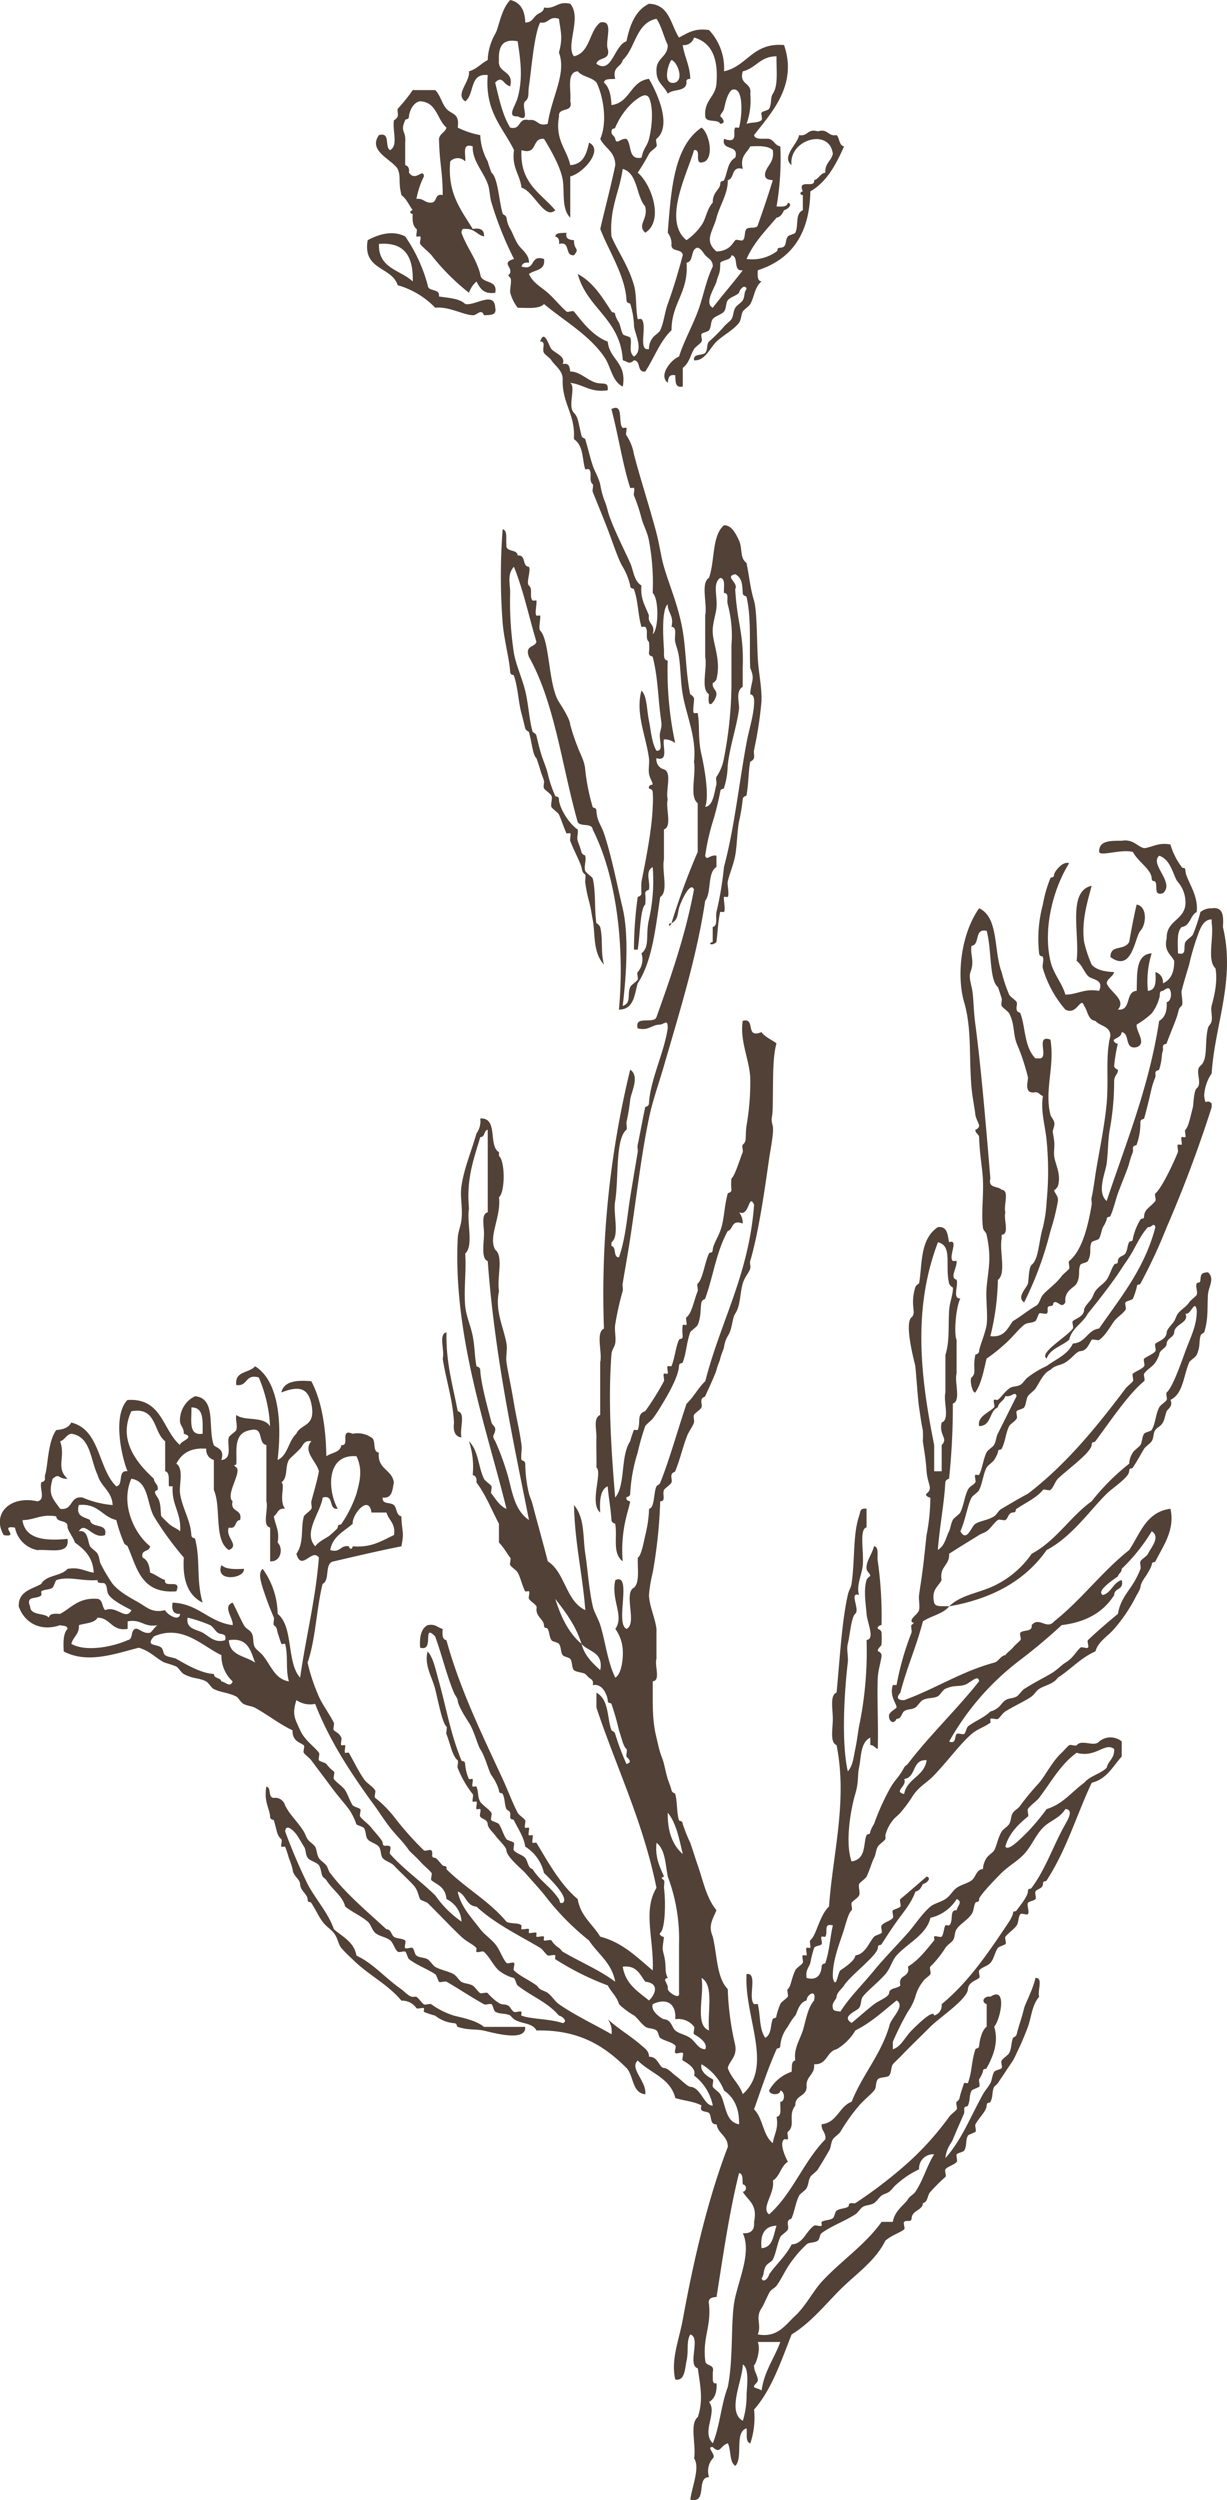 <svg id="グループ_4" data-name="グループ 4" xmlns="http://www.w3.org/2000/svg" xmlns:xlink="http://www.w3.org/1999/xlink" width="236.909" height="482.452" viewBox="0 0 236.909 482.452">
  <defs>
    <clipPath id="clip-path">
      <rect id="長方形_7678" data-name="長方形 7678" width="236.909" height="482.452" fill="none"/>
    </clipPath>
  </defs>
  <g id="グループ_3" data-name="グループ 3" clip-path="url(#clip-path)">
    <path id="パス_3" data-name="パス 3" d="M59.4,44a16.173,16.173,0,0,1,7.243,4.344c2.694-.269,5.306,1.353,7.244,1.452.851.04,1.646-1.4,2.174,0,1.138-.072,2.508.094,2.173-1.452-.147-3.359-3.992-.276-5.8-.724-1.095-1.073-3.176-1.167-5.066-1.444.221-1.674-2.094-.808-2.173-2.176a30.234,30.234,0,0,0-4.346-9.416c-2.475-1.263-5.189-.386-7.244.723C52.6,41.155,58.235,40.348,59.4,44m2.9-.725c-2.347-2.235-6.689-2.483-6.517-7.242,5.021-.431,6.656,2.518,6.517,7.242" transform="translate(17.388 11.042)" fill="#514136" fill-rule="evenodd"/>
    <path id="パス_4" data-name="パス 4" d="M80.907,34.613c.566.163.843.606.725,1.45,2.326-.639.99,2.388,2.894,2.174,1.21-1.444-.064-.925,0-2.9-.883-.082-1.712-.212-1.446-1.444-.853.113-2.055-.13-2.173.721" transform="translate(26.302 11.018)" fill="#514136" fill-rule="evenodd"/>
    <path id="パス_5" data-name="パス 5" d="M167.59,136.8c1.125-1.174,1.42-4.675-.722-5.071-.425,1.733-.876,3.992-1.447,7.24-1.039,1.776-3.6.384-3.624,2.9,4.271,3.119,4.7-3.926,5.793-5.064" transform="translate(52.598 42.824)" fill="#514136" fill-rule="evenodd"/>
    <path id="パス_6" data-name="パス 6" d="M32.314,227.928c-1.345,3.374,4.6,2.613,4.344.72-1.785.1-3.489.113-4.344-.72" transform="translate(10.44 74.097)" fill="#514136" fill-rule="evenodd"/>
    <path id="パス_7" data-name="パス 7" d="M72.309,14.49c-.579,7.095,2.942,10.095,5.071,14.482-.481,3.379,1.14,4.652,1.447,7.247,2.38.655,4.45,6.3,6.519,4.345-2.763-3.273-6.88-5.194-6.519-11.592,3.208,1.038,1.895-2.447,4.345-2.172,1.342,2.167,3.246,5.526,3.624,7.968.359,2.352-.254,5.56,1.448,7.242V34.041c2.461-.566,6.537-5.141,3.62-6.515-.466,2.189-1.133,4.182-3.62,4.346-.693-3.172-2.966-4.762-2.174-9.416-.216-1.9,2.812-.574,2.174-2.9.224-2.193-.806-5.637,1.447-5.8.857,1.073,2.735,1.126,3.619,2.17,1.318,2.658,2.143,7.635.726,10.866.837,1.817,2.887,2.425,2.9,5.072-.865,4.2-1.953,8.184-2.9,12.311,1.538,4.088,4.818,8.993,5.07,13.757.037.721.64.473.724.726a15.829,15.829,0,0,1,.725,4.345c.175,1.468,1.9,4.517,0,5.8-1.19-.867-.3-2.7-.725-3.621-.121-.272-1.291-.4-1.446-.725-.379-.784-.443-1.562-.726-2.176a7.017,7.017,0,0,1-.722-1.444c-.045-.837-.465-.323-.726-.725-1.855-2.849-3.5-5.6-6.518-7.242,1.768,6.681,8.243,8.657,8.693,16.658,1.031.284,1.219.868,2.17,0,1.367.077.5,2.394,2.173,2.17,1.728-2.62,2.83-5.861,5.071-7.968-.007-5.311,3.337-7.283,2.894-13.038,1.493-.2.682-2.693,2.173-2.894.689.246,1.018.955,1.448,1.451.595.67,1.448.92,1.451,2.169-1.367,2.825-1.814,5.809-2.9,8.693-1.092,2.918-2.718,5.808-3.618,8.691-1.443.535-4.071,3.591-2.174,5.072.083-.885.215-1.717,1.448-1.452.066,1.138-.1,2.512,1.447,2.176V70.978c1.226-.865,1.489-2.475,2.176-3.619.256-.432,1.161-.967,1.446-1.446.213-.364-.174-1.068,0-1.451.1-.229,1.268-.465,1.45-.726.48-.694.257-1.573.725-2.168.474-.614,1.674-.839,2.173-1.451.462-.574.313-1.646.722-2.177.474-.607,1.643-.86,2.173-1.444.174-.79,1.194-1.74,1.451-.724-.539.66-.284,1.349-.726,2.168-.219.407-1.189.991-1.448,1.45-.436.769-.337,1.553-.723,2.178-.262.417-1.121,1.007-1.448,1.443a33.091,33.091,0,0,1-2.9,2.9c-.5.519-.232,1.627-.726,2.171-.542.6-2.388.076-2.169,1.45,2.149.142,3.009-2.347,4.345-3.62,1.273-1.22,3.29-2.235,4.344-3.627.417-.547.415-1.67.725-2.169.27-.436,1.163-.957,1.447-1.451.8-1.379.823-3.3,2.173-4.345-.844-.119-.788-1.145-.724-2.172,6.383-2.062,10.015-6.88,10.14-15.212,3.207-1.858,4.951-5.189,6.519-8.687-1.022-.193-.827-1.59-1.451-2.176-1.746.3-1.576-1.32-3.623-.725-2.045-.595-1.872,1.02-3.617.725-.26,1.723-3.5,4.165-1.451,5.8-.62-4.911,7.35-7.283,7.969-2.176-.313,1.379-1.561,1.822-1.45,3.62-1.034.178-1.223,1.2-2.173,1.451.288,1.736-3.3-.4-2.17,2.17-.405,0-.823.588,0,.726v2.9c-1.569.739-.77,2.931-1.451,4.346-.113.236-1.256.466-1.448.721-.632.848-.053,2.1-1.447,2.174-.837.041-.323.466-.725.726a8,8,0,0,1-5.792,1.444c1.4-3.184,3.686-5.485,5.792-7.966.815-.152,1.126-.8,1.447-1.446.788-.178,1.741-1.2.725-1.45-.119.844-1.148.783-2.172.726a53.814,53.814,0,0,0,.725-11.589c-1.036-.176-1.223-1.2-2.176-1.451-1.081-.122-2.671.261-2.9-.725,3.239-4.2,8.486-9.594,5.793-17.381-6.076-.518-7.046,4.061-11.585,5.07a10.726,10.726,0,0,0-2.9-7.964c-2.837-.421-4.206.621-5.792,1.448-1.621-2.487-1.826-6.386-5.8-6.521-2.6,1.263-3.692,4.038-4.346,7.24-2.4.8-2.809,6.433-5.8,4.345.3-1.39,2.811-.571,2.174-2.9-.527-1.643,1.305-5.649-1.448-5.07-2.169,1.7-1.921,5.8-5.071,6.521C87.292,8.793,90.531,3.414,88.244.727c-2.512-.579-2.785,1.079-5.072.725-.065.914-.916.991-1.447,1.451-.689.59-.906,1.444-2.172,1.444-.06-2.353-.926-3.9-2.9-4.346-1.785,1.776-2.233,5.478-2.9,6.522a11.035,11.035,0,0,0-1.451,5.066c-1.279.653-2.114,1.75-3.621,2.174.272,2.017-2.759,4.406-.726,5.8,1.839-1.3.771-5.512,4.348-5.07m23.9,10.86c.1-.814.58-.347.726-.724a13.917,13.917,0,0,1,3.619-5.067c1.064-.824,2.245-1.725,2.9-.723.88,1.964.617,5.5,0,7.964-.372,1.477-.961,1.493-1.45,3.623-2.682.508-1.8-2.543-2.9-3.623-1.238-.151-1.878,1.235-2.17,0-.072-.575-.815-.729-.726-1.45m19.556,34.04c-1.746-.889.448-3.967.725-5.068.4-1.6.722-1.362.722-3.623.583-.617,1.985-.429,2.174-1.443,1.489.193.17,3.2,2.172,2.894-1.872,2.471-3.921,4.772-5.793,7.24m11.587-30.419c.347,2.282-1.032,2.83-1.45,4.345-.266,1.234.564,1.37,1.45,1.451-.9,2.96-1.886,5.842-2.9,8.691-.187.78-1.691.242-2.17.725s-.175,1.746-.726,2.17c-.257.2-1.251-.24-1.448,0-.69.844-1.218,2.046-3.62,2.177-2.518-2.131-.678-3.876,0-6.522.594-2.316,2.246-4.688,2.171-7.242,1.4-.3.571-2.807,2.9-2.177-.575-2.5.8-3.053,1.447-4.34,1.786-.1,3.49-.111,4.346.721m-5.793-15.208c2.551-.59,3.36-2.918,6.518-2.9-.06,2.861.375,5.592-.725,7.242-.514.774-.154,1.923-.726,2.9-.171.294-1.333.472-1.447.726s.208,1.272,0,1.451c-.724.6-1.962.358-2.894.723a13.592,13.592,0,0,0,.721-5.8c.351-2.282-2.222-1.64-1.447-4.346m-13.036,2.17c-2.669.673-1.32-3.815-.724-4.345,1.031.258,2.471,3.69.724,4.345m-11.587-.72c-.623-2.312,1.137-2.239,1.448-3.625,2.5-2.319,2.508-7.142,6.515-7.968.975,1.446,1.381,3.451,2.174,5.072,0,2.418-2.355,2.47-2.174,5.07-.03,2.208,1.533,2.818,2.174,4.346.922-1.008,3.546-.313,3.619-2.176-.133-.614.284-.68.726-.72-.064-2.595-1.125-4.187-1.45-6.521a1.978,1.978,0,0,0,2.176-1.446c3.394.949,4.682,4,4.345,8.686-.106,2.8-2.449,3.35-2.176,6.522.11,1.338,2.453.441,2.9,1.45,1.47-.14,0-1.5,0-1.45.038-.508.579-.843.726-1.451.265-1.1.557-2.735,1.448-3.62,2.368-1.015,2.111,4.866,1.447,7.242-.02.07-.664-.06-.724,0-.61.648.8,3.248-2.172,2.173-.547,2.478,2.942.922,2.172,3.623-1.572.92-1.467,2.919-2.172,4.345-.179.362-.685-.077-.726.725-.061,1.144-1.509,1.557-1.447,3.621-1.165,1.22-1.244,2.989-2.174,4.345a11.7,11.7,0,0,1-2.9,2.9c-4.646-3.755.142-12.8,1.452-17.383,1.732-.284-.4,3.3,2.169,2.176,1.778-1.362.519-5.78-.723-6.521-5.328,3.607-5.875,11.993-6.517,20.283a3.419,3.419,0,0,1,.725,2.17c-.225,1.668,2.091.806,2.171,2.176-.847,3.209-1.837,6.492-2.9,9.411-.592,1.634-.779,3.7-1.452,5.07-.246.514-1.178,1.016-1.446,1.451a3.415,3.415,0,0,0-.723,2.172c-2.238.494-.224-4.566-1.45-5.791-.053-.054-.71.053-.725,0-.425-2.031-.175-4.6-.723-6.522-1.088-3.808-3.121-6.515-4.345-9.416-.419-5.49,1.562-8.573,2.174-13.04,2.976.89,2.532,5.194,4.344,7.25.6,2.6-1.634,3.5,0,5.07,3.7-2.3,1.187-9.411-1.45-11.593a36.749,36.749,0,0,0,2.174-3.62c.409-.653,1.084-.925,1.447-1.446.18-.265-.237-1.254,0-1.451,2.858-2.339.567-8.1-1.447-11.585-3.637.466-3.606,4.6-7.243,5.064-.077-1.851-.411-3.448-1.448-4.345.115-.848,1.321-.608,2.174-.72m-20.28,1.444c.762-3.172-2.447-2.376-2.173-5.07-.1-2.507.624-4.206,3.624-3.621.429,3.06,1.118,6.828,0,10.868-.481,1.72-2.189,3.771,0,3.62,2.679,1.4.534-2.153,1.447-2.9.863-.706.515-1.472.722-2.9.486-3.289,1.006-10.06,2.176-12.311,1.744.294,1.574-1.321,3.619-.726.354,2.707.779,3.557,0,6.522,1.491,4.073-1.334,8.284-2.172,13.762-2.049.595-1.878-1.026-3.623-.723-2.229-.545-1.391,1.985-3.62,1.444-1.477-2.383-2.147-5.58-2.9-8.693,1.474-1.45,1.418.323,2.9.725" transform="translate(21.864 0)" fill="#514136" fill-rule="evenodd"/>
    <path id="パス_8" data-name="パス 8" d="M58.979,28.326c.685,1.675.05,2.341.726,5.072.978.713,1.448,1.933,2.172,2.9-.4-.005-.822.586,0,.72-.091,1.352.026,2.33.726,2.9.211.171-.126,1.186,0,1.446.042.093.64-.065.722,0,.233.193-.167,1.183,0,1.45.338.526,1.618,1.509,2.176,2.176a42.625,42.625,0,0,0,7.24,7.242,5.136,5.136,0,0,1,1.448-2.176c.663,1.273,1.346,2.515,3.624,2.176.541-2.718-2.769-1.581-2.9-3.621-.806-3.06-2.61-5.117-3.621-7.966.041-.441.109-.861.721-.725,1.8-.111,2.246,1.137,3.625,1.446.091-1.3-.72-1.693-2.174-1.446-2.217-3.673-4.911-6.8-4.344-13.038a1.981,1.981,0,0,1,2.893,0c.166-1.285-.727-3.627,1.451-2.9-.13,2.69,2.023,4.852,2.9,7.242.4,1.085.374,2.514.725,3.621A65.612,65.612,0,0,0,81.434,45.71c-2.159.6-.824,1.374-.725,2.174.147,1.2-.867.584,0,1.452.378.37-.136,2.34,0,2.9a8.118,8.118,0,0,0,1.45,2.893c1.921,0,4.134.28,5.067-.724,3.947,3.3,8.609,5.879,11.589,10.144,1.321,1.815,1.507,4.769,3.621,5.795.836-4.705-2.571-5.159-2.9-8.691-2.97-1.068-5.21-4.2-6.519-5.8-.2-.248-1.2.211-1.447,0-1.256-1.084-2.328-2.489-3.62-3.62s-2.883-1.924-3.624-3.621c1.08-.853,3.239-.631,2.9-2.9-2.865-.933-1.477,2.386-4.346,1.45.162-.566.607-.843,1.448-.725.06-1.651-1.5-2.524-2.169-3.62-.7-1.144-1.067-2.323-1.45-2.9a5.786,5.786,0,0,1-.726-2.176c-.121-.484-.693-.625-.722-.726-.747-2.446-.9-6.922-2.174-7.966a19.546,19.546,0,0,1-.725-2.169,11.251,11.251,0,0,1-1.446-5.071,16.376,16.376,0,0,1-4.348-1.45c.415-2.833-1.187-2.5-2.17-3.62-.932-1.056-1.166-2.638-2.176-3.621H61.877a31.66,31.66,0,0,1-2.9,3.621c-.083.46.115.994,0,1.45-.078.323-.742.837-.721.726-.341,2.08.875,4.833-.726,5.789-1.154-.53.166-3.545-2.172-2.9-2.155,3.054,2.343,4.6,3.619,6.515m1.451-9.409c.144-.331.685.052.726-.726.044-.849.8-2.76,2.169-2.9,3.225.152,3.235,3.526,5.072,5.066-.258.954-1.275,1.144-1.448,2.173.15,5.32.693,6.023.722,10.864-1.6-.4-1.03,1.385-2.171,1.45-1.3.1-1.529-.885-2.9-.725a16.423,16.423,0,0,1,1.447-4.348c-.135-1.7-1.627,1.169-2.894-.725.118-.836-.164-1.285-.726-1.443V23.26c.211-2.457-1.052-1.933,0-4.344" transform="translate(17.81 4.265)" fill="#514136" fill-rule="evenodd"/>
    <path id="パス_9" data-name="パス 9" d="M97.977,134.462c-.875-.077-.449,1.055,0,0" transform="translate(31.686 43.711)" fill="#514136" fill-rule="evenodd"/>
    <path id="パス_10" data-name="パス 10" d="M236.122,162.956c.143-2.075.093-3.955-2.172-3.619a3.377,3.377,0,0,0-2.173.718,31.577,31.577,0,0,1-1.447,4.345c-.187.386-1.22,1-1.451,1.45-.472.933.405,2.666-1.447,2.177.008-1.928-.274-4.14.726-5.071,1.7-.229,1.621-2.239,2.9-2.9.4-3.431-2.082-6.192-2.177-7.966-.041-.837-.461-.318-.721-.72a13.508,13.508,0,0,1-2.173-4.345c-2.353-.425-3.37.489-5.07.72-1.517-.415-2.068-1.793-4.346-1.444-2.16.011-4.41-.072-4.348,2.168.254.9,4.177-.595,6.519,0,.981,1.888,3.529,3.333,3.624,5.072.041.815.525.352.721.725.486.921-.409,2.678,1.448,2.171,2.406-2.059-2.638-5.549-.722-7.242,2.38.75,2.768,4.181,3.62,5.071a6.069,6.069,0,0,1,1.447,4.346c-.294,3.083-3.69,3.066-3.619,6.515-.574,2.506.8,3.06,1.45,4.346.036,2.21-.66,3.69-2.176,4.345a1.99,1.99,0,0,0-1.448-2.17c.107,1.793.138,3.515-1.447,3.621a18.094,18.094,0,0,1,.726-7.242c-3.148.229-2.783,3.975-2.9,7.242-2.282.13-.928,3.9-3.624,3.619,1.666-1.875-1.472-3.342-2.169-5.07.171-1.031,1.19-1.22,1.446-2.17-1.852-.077-3.451-.412-4.344-1.45a24.826,24.826,0,0,1-1.45-4.348c-.564-4.026.667-7.831,1.45-10.859-4.741,1.049-2.258,9.327-2.9,14.482,1.1.9,1.279,1.88,2.172,2.9.731.824,3.167.571,2.172,2.9-2.911-.5-4.132.7-6.514.726-.632-2.247-2.33-4-2.9-6.522-1.483-6.568.722-14.222,3.621-18.828-1.252-.519-2.87,1.686-2.9,2.17-.04.8-.557.376-.722.725a24.383,24.383,0,0,0-1.446,5.071,25.362,25.362,0,0,0-.726,9.416c.082.738.59.407.726.72.258.608-.188,1.54,0,2.177a21.156,21.156,0,0,0,4.345,7.964c2.273,1.2,2.958-2.694,3.619-.724.726.961.685,2.7,2.174,2.9.881,1.043,2.893.967,2.9,2.894-1,3.918-.3,8.368-.722,13.038-.4,4.471-1.756,10.892-2.173,13.758-.329,2.247-.546,3.632-.725,4.346-.117.453.077.99,0,1.45-.775,4.6-1.962,8.917-4.346,10.867-.233.189.175,1.186,0,1.446-.277.425-1.069.949-1.448,1.45-1.236,1.652-2.644,2.49-3.619,3.62-.576.666-.607,1.786-1.451,2.17-1.52.9-2.825,2.006-4.345,2.9-1.045,1.369-1.617,3.208-4.346,2.9a48.347,48.347,0,0,0,1.45-10.863c1.656-1.243.265-5.53.724-7.965v-.726c1.6-.093.309-3.072.725-4.345-.416-1.273.875-4.259-.725-4.346-.676-.771-2.671-.223-2.173-2.176-.779-9.388-1.785-21.358-2.894-29.7-.428-3.205-.322-5.559-.726-7.24-.635-2.628-.274-2.523,0-3.619.433-1.736-.333-3.015,0-4.348,1.7-.229.431-3.433,2.9-2.894,1,3.656.48,9.476,2.173,10.86.058.053.733,2.2.724,2.176.106.419-.176,1.049,0,1.446.156.354,1.223,1.032,1.447,1.45,1.085,2.011.706,3.775,1.451,5.791a41.468,41.468,0,0,1,2.173,6.522c.121.572-.95,3.379,1.447,2.9.727,0,.86.59,1.451.723-.489,3.027.466,5.773.721,8.691a60.309,60.309,0,0,1,0,11.587,28,28,0,0,1-.721,5.071c-.831,2.75-.784,6.1-2.177,7.242-.6.494-.562,3.166-.721,3.623-.338.958-2.222,2.61-.726,3.624a66.59,66.59,0,0,0,5.07-13.762,42.432,42.432,0,0,0,1.45-5.8c.111-1.049-.725-1.544-.727-2.169,0,.265.661-.506.727-.726.7-2.3-.574-4.285-.727-5.8-.093-.949.129-1.945,0-2.9-.329-2.511-.4-1.273,0-2.894.256-1-.57-1.574-.722-2.177-1.19-4.757.873-9.38,0-14.482-3.046-1.12-.114,3.745-2.172,3.621h-.725c-2.18-2.218-1.882-5.95-2.9-8.693-.109-.289-.559-.06-.725-.726-.109-.424.171-1.049,0-1.448-.151-.348-1.254-1.015-1.451-1.444a28.988,28.988,0,0,1-1.447-4.348c-1.548-4-.523-10.585-4.346-12.31-3.664,5.21-4.318,13.277-2.9,18.1,1.54,5.217.9,10.85,1.448,16.658.168,1.8.531,3.46.726,5.07.1.82.745,1.752.721,2.177-.023.447-.727.814-.721.726-.044.735.7.843.721,1.443.122,3.473.6,5.838.726,7.966.186,3.254-.326,6.293,0,9.416.077.738.592.837.724,1.451.994,4.576.329,6.58,0,10.137-.2,2.128.269,5.329,0,7.247-.205,1.463-1.409,4.316-1.45,5.066-.033.624-.692.59-.721.725-.555,2.5.29,3.515-.726,4.345-.457.379.18,3.215.726,2.9,1.177-1.724,1.6-4.193,2.171-6.522a34.375,34.375,0,0,0,3.621-2.894c1.208-1.044,2.5-2.738,3.62-3.621.653-.519,1.4-.253,2.173-.726.216-.135.546-1.231.725-1.45s1.185.166,1.447,0c.558-.348-.281-1.4.725-1.451.769-.034.408-.59.722-.719.787-.323,1.414,1.326,2.177,0-.258-2.316,1.735-2.8,2.171-3.624.8-1.507.216-2.49.726-3.623.115-.26,1.285-.407,1.446-.719.857-1.651.148-2.347.726-3.625.118-.258,1.281-.412,1.446-.72.384-.721.461-1.6.726-2.177a7.08,7.08,0,0,0,.726-1.45c.041-.79.558-.372.722-.718.583-1.235,1-3.1,1.447-4.346.667-1.839,1.94-4.854,2.177-5.8a14.236,14.236,0,0,1,.721-2.176,2.782,2.782,0,0,0,0-.719c.038-.706.649-.489.726-.725a12.386,12.386,0,0,0,.722-4.345c.038-.692.66-.509.726-.726.582-1.981,1.311-5.242,1.45-5.8a13.965,13.965,0,0,1,.721-2.171,2.773,2.773,0,0,0,0-.726c.04-.713.645-.477.726-.725.639-1.969.39-2.783.722-3.62a2.763,2.763,0,0,0,0-.725c.041-.738.625-.443.726-.726.746-2.046,1.89-4.651,2.172-5.791.229-.918.191-.914.726-1.45.375-.378-.136-2.347,0-2.9.4-1.638.978-3.413,1.447-5.071a50.578,50.578,0,0,1,1.451-5.071c.443-1.1,1.043-3.663,2.894-3.621v.726c.462,2.677-.939,7.216.725,8.693.563,2.877-.509,6.319-.725,7.24s.155,1.969,0,2.9c-.121.718-.583.844-.725,1.444-.686,2.92.081,5.991-1.448,7.242-1.17.961.493,3.355-.721,4.346-.561.461-.625,3.22-.726,3.625-.574,2.246-.9,3.893-1.451,4.348-.208.168.129,1.185,0,1.443-.041.089-.635-.07-.721,0-.207.17.115,1.191,0,1.451-.038.082-.644-.066-.726,0-.2.164.1,1.19,0,1.444-.893,2.235-3.16,7-4.346,7.973-.237.195.193,1.191,0,1.443-.822,1.1-2.1,1.55-2.171,2.9-.042.819-.507.335-.726.718a11.71,11.71,0,0,0-1.448,3.627c-.044.819-.51.343-.721.72-.384.69-.27,1.432-.726,2.177-.337.541-1.4.5-1.451,1.448-.041.837-.451.319-.724.719-.61.916-.816,2-1.446,2.9-.546.767-1.622,1.387-2.173,2.172-.33.47-.447,1-.725,1.45-.351.566-1.415,1.552-1.45,2.169-.069,1.333-1.576,1.687-2.171,2.176-.238.2.179,1.187,0,1.446-1.083,1.557-6.648,4.723-5.072,5.8.725-1.928,2.926-2.386,4.346-3.62.572-2.323,2.629-3.167,3.62-5.071,2.161-2.62,5.092-6.451,6.519-8.691.519-.814.942-1.381,1.451-2.17,1.361-2.14,2.063-4.091,3.619-5.8.815.078,1.125-1.048,1.447,0-2.1,8.039-6.73,13.55-10.864,19.554-2.319.335-2.552,2.759-5.066,2.9-.982,2.152-3.27,3.007-5.072,4.345a17.993,17.993,0,0,0-3.619,2.169c-.447.29-.938,1.175-1.448,1.45-.848.454-1.521.2-2.176.726-1.03.826-1.479,1.622-2.171,2.17-.146.118-.58-.118-.726,0-.242.2.22,1.215,0,1.452-.962,1.035-3.26,1.716-2.9,3.619,2.421.005,1.92-2.906,3.623-3.619.172-1.034,1.193-1.22,1.448-2.178,1.247.29,1.858-1.072,2.173,0-1.207,2.424-2.319,4.642-3.621,7.247-.367.733-.289,1.358-.726,2.173-.217.405-1.21.971-1.447,1.448-.643,1.3-.791,3.054-1.45,4.346-.046.094-.633-.077-.721,0-.241.195.182,1.185,0,1.446-.4.583-1.063.671-1.451,1.45-.631,1.267-.767,2.947-1.448,4.345-.186.384-1.211,1.008-1.446,1.451-.4.738-.433,1.579-.726,2.171-.656,1.314-.807,2.8-2.173,3.619.409-4.98,1.236-8.979,1.447-13.035.028-.533.726-.709.726-.721a132.908,132.908,0,0,0,.726-14.487c1.631-.537.281-4.063.723-5.8v-6.515c-.525-1.049-.189-6.086.722-7.966-1.572.118-.327-2.572-.722-3.621-1.41-.329.122-2.287,0-3.62-.007-.041-.681.037-.723,0-.945-.773,1.26-4.292-.726-3.625-.3-1.386-.264-3.114-2.173-2.9-3.522,2.353-2.968,7.242-3.62,10.864,0-.015-.606.327-.726.723-1.089,3.6.313,4.947-.722,5.8-1.522,1.246.7,9.152.722,9.417.313,3.333.481,6.3.726,7.968.318,2.18.539,3.73.721,4.345a16.252,16.252,0,0,1,0,2.171c.379,2.569.567,3.554.725,5.795.187,2.608,1.328,3.285,0,4.346-.461.371.733.9.726.726a37.274,37.274,0,0,1-.726,7.24c-.329,3-.518,4.972-.725,6.515-.354,2.689-.511,3.5-.721,5.071-.125.937.2,1.981,0,2.9-.163.755-1.585,1.505-1.448,2.172.1.53.909-.019,0,.723-.2.16.1,1.191,0,1.451a54.21,54.21,0,0,0-2.9,10.137h-.725c-.678,2.229.763,3.562.725,4.344-.009.15-1.377.857-1.447,1.451-.143,1.186.92,1.948,1.447.726.959.036.934-1.055,1.447-1.451.664-.506,1.4-.252,2.173-.726.431-.258.949-1.19,1.447-1.448,1.023-.519,1.887-.242,2.9-.718.376-.184.99-1.258,1.447-1.451,1.757-.755,2.249-.384,3.623-.726,1.153-.29,2.735-2.229,2.9-.726-4.369,5.514-9.482,10.33-13.758,15.934-.249.323-.428.264-.726.723a13.026,13.026,0,0,1-1.447,2.177,12.29,12.29,0,0,0-1.447,2.169,45.16,45.16,0,0,0-2.9,6.522,7.67,7.67,0,0,0-.726,1.444c-.04.783-.57.39-.721.725-.674,1.509.009,4.647-2.9,5.072-1.34-3.833-.057-10.45.724-13.038.686-2.277.4-3.591.722-5.072.453-2.051.217-4.81,2.172-5.791v1.444c.73,0,.864.591,1.448.726.134-5.16-.175-9.522,0-13.764.069-1.561.767-3.561.726-4.345-.025-.448-.73-.814-.726-.718-.04-.737.739-.863.726-1.451a19.761,19.761,0,0,0,0-2.171c-.068-.519-.713-.678-.726-.725-.118-.608.726-.726.726-.726a76.625,76.625,0,0,0-.726-12.313c-.2-1.067.318-2.681-.722-2.9-.473,1.782-1.589,2.944-1.447,4.348.062.624.767.966.721,1.45.017-.139-.632.425-.721.726-.615,2.022-.123,4.854,0,6.515.136,1.835,1.683,4.883,0,5.071a70.381,70.381,0,0,1-1.451,16.659c-.235,1.356-.447,3.089-.722,4.345-.347,1.6-.437,3.232-1.45,4.346-1.318-5.85-.594-16.057,0-21,.138-1.149-.281-2.5,0-3.62.439-1.752.66-5.147,1.45-5.8.941-.766-1.263-4.287.722-3.62-.587-1.867.579-3.922.725-5.791.215-2.677-.712-6.97.726-7.246v-3.621c-1.349-.07-1.106.417-1.451,1.45-1.214,3.639-.775,8.534-1.446,13.038-.133.863-.492,1.133-.726,2.171-1.224,5.455-1.6,13.321-2.173,18.835-1.316.523-.722,3.077-.722,5.07s-.594,4.541.722,5.065c2.169,10.768-.749,21.016-1.448,31.146-1.913,1.8-2.379,5.5-3.62,6.517-.212.176.126,1.186,0,1.451-.044.087-.639-.072-.725,0-.219.178.138,1.185,0,1.451-.05.093-.632-.077-.722,0-.224.182.147,1.179,0,1.443-.231.413-1.222.962-1.451,1.452-.811,1.715-.811,3.1-1.447,3.619-.225.183.147,1.185,0,1.45-.229.415-1.224.955-1.448,1.452a15.378,15.378,0,0,0-.725,2.171c-.04.778-.579.388-.725.725-.49,1.108-.166,2.871-1.45,3.62-1.2-1.693-.894-4.264-1.446-6.515-.017-.065-.669.053-.725,0-1.246-1.25.823-6.139-1.447-5.8-.469,8.339,5.27,17.832-.726,23.175-.676-1.982-2.225-3.084-2.9-5.066.416-1.516,1.793-2.071,1.448-4.346a55.04,55.04,0,0,1-1.448-10.867c-2.165-2.181-2.038-6.651-2.9-10.136-.849-2.047-.144-3.078.725-5.071-2-2.442-2.557-5.662-3.623-8.691-.466-1.333-.986-3.048-1.447-4.346a29.856,29.856,0,0,1-1.451-3.62c-.034-.718-.639-.473-.721-.725-.455-1.363-.3-3.526-.726-5.071-.05-.178-.582-.148-.723-.726-.241-.969-.521-1.492-.725-2.169-.327-1.085-.554-2.218-.726-2.9-.24-.962-.519-1.492-.725-2.172-.323-1.084-.553-2.217-.722-2.9-.91-3.639-.684-6.975-.725-10.867,1.6-.087.309-3.072.725-4.345V298.4c-.3-2.329-1.333-4.211-1.448-6.522a27.729,27.729,0,0,1,.724-4.345,94.349,94.349,0,0,0,1.447-13.757c1.17.016.363-1.333.725-2.176.155-.354,1.271-1.01,1.451-1.45.166-.407-.109-1.016,0-1.446.146-.584.639-.513.723-.726,1.04-2.63,1.256-4,2.172-6.521.477-1.309,1.264-2.159,1.452-2.9.1-.431-.168-1.038,0-1.451.136-.335,1.264-1.02,1.444-1.443.172-.4-.107-1.028,0-1.452.159-.625.606-.454.723-.726.714-1.591,1.985-4.3,2.176-5.064.231-.932.564-1.538.722-2.176.233-.932.563-1.533.727-2.17a5.732,5.732,0,0,1,.722-2.174c.936-1.4.818-3.4,1.448-4.346,1.019-1.528.9-3.892,1.448-5.795.39-1.34,1.261-2.148,1.447-2.9.113-.448-.129-1,0-1.446,1.627-5.512,2.795-13.768,3.62-19.557.277-1.929,1-5.426.726-6.517-.443-1.774-.044-1.15,0-3.621.1-5.571-.053-9.529.725-12.318-.963-.726-2.186-1.19-2.9-2.169-3.288,1.356-.986-2.878-3.62-2.171-.594,3.8,1.252,7.423,1.447,10.862a48.749,48.749,0,0,1-.721,9.417c-.293,2.369.121,2.924-.726,3.62-.2.164.1,1.19,0,1.444-.655,1.639-1.5,4.524-2.17,5.071a9.039,9.039,0,0,0,0,2.176c-.037.661-.677.537-.726.726-.762,2.889-.631,5.018-1.45,7.24-.468,1.268-1.4,2.7-1.447,3.621-.041.8-.561.371-.725.726-.818,1.72-1.208,5-2.173,5.791-.2.163.1,1.19,0,1.45-.82,2.045-1.073,4.167-2.173,5.07-.212.172.126,1.186,0,1.451-.041.089-.639-.072-.725,0a9.274,9.274,0,0,0,0,2.17c-.041.8-.558.376-.721.725-.617,1.3-.8,3.538-1.45,5.071-.034.083-.648-.065-.725,0-.212.172.123,1.186,0,1.444-.044.094-.639-.065-.726,0-.211.179.13,1.186,0,1.451a49.916,49.916,0,0,1-3.62,5.8c-1.748.57-.788,2.133-1.45,3.62-.036.082-.643-.066-.722,0a18.285,18.285,0,0,0-.725,2.171c-1.928,2.894-.853,8.485-2.9,10.867-.8-9.607-1.371-18.669-.726-27.526.077-1.055.6-1.481.726-2.169.212-1.169-.156-2.449,0-3.621a56.82,56.82,0,0,1,1.448-6.521c.111-.456-.078-.986,0-1.45.568-3.387.977-5.628,1.447-8.687,1.218-7.943,2.1-15.863,3.621-23.18.721-3.473,1.891-6.659,2.9-10.142,3.032-10.474,6.358-21.082,7.966-31.864,1.268-1.635.372-5.425,2.176-6.517v-2.176c-1.248-.284-1.856,1.075-2.176,0a42.352,42.352,0,0,1,1.451-6.517,54.92,54.92,0,0,0,1.447-5.8c.038-.718.639-.47.727-.726a15.077,15.077,0,0,0,.722-4.345c.388-3.68,1.729-7.435,2.172-10.86.151-1.161-.75-3.437.725-4.346v-3.621c.25-6.839-1.063-8.437-1.448-15.212.692-1.35-2.168-2.418,0-2.9,1.342.7,1.364,2.006,1.448,3.621.033.637.688.571.726.726.981,4.187.522,9.175.721,13.761,1,2.29.159,2.417,0,5.066.832.125.8,1.15.726,2.176-.178,2.336-1.01,4.829-1.447,7.242-1.5,8.185-2.373,16.6-4.345,23.9a64.514,64.514,0,0,1-1.45,8.686c-.2,1.073.313,2.682-.725,2.9v2.894c-1.112.284-.106.875.725,0,.236-1.879.3-3.955.722-5.795.015-.06.671.058.727,0,.364-.367-.122-2.353,0-2.9.009-.058.668.053.722,0,.364-.366-.115-2.357,0-2.9.358-1.663,1.112-3.244,1.448-5.071.367-2,.355-4.434.724-6.517a35.6,35.6,0,0,0,.725-4.344c.033-.6.708-.639.726-.726.416-2.237.359-4.552.721-6.522.012-.046.607-.248.726-.72.113-.455-.077-.99,0-1.451a76,76,0,0,0,1.447-9.416c.13-2.742-.588-5.666-.722-8.691-.184-4.145-.155-8.975-.725-10.862-.761-2.512-.909-4.782-1.447-7.247-1.322-.921-.723-2.772-1.451-4.346-.5-1.072-1.422-3.012-2.894-2.894-2.371,1.974-1.724,6.967-2.9,10.141-1.652,1-.272,5.043-.726,7.242v7.966c.455,2.2-.926,6.239.726,7.24-.458,3.8,1.45.979,1.45,0,0-.943-.815-.973-.725-2.169-.008.106.635-.367.725-.725.961-3.857-.759-6.806-.725-9.419.02-1.48.584-2.989.725-4.345.241-2.351-.8-4.64.722-5.791,1.073.135.665,1.752.727,2.9,1.057.077.506,1.208.722,2.177a23.34,23.34,0,0,1,.726,7.965V116.6a76.642,76.642,0,0,1-1.448,13.762,9.194,9.194,0,0,1-1.45,3.621c-.176.14.065,1.2,0,1.443-.407,1.488-.607,4.183-2.176,4.348.888-2.225-.3-8.332-.723-10.138-.723-3.077-.284-5.642-.723-7.965-.009-.053-.669.041-.721,0-.35-.282.117-2.422,0-2.9a1.527,1.527,0,0,0-.726-.725c-.853-4.14-.8-8.568-1.451-12.313-.851-4.883-2.535-8.567-3.621-12.311-.586-2.027-.857-4.287-1.447-6.515-1.356-5.131-3.245-10.9-4.345-15.213a9.126,9.126,0,0,0-1.448-3.62c-.211-.17.125-1.186,0-1.444-.044-.1-.64.064-.723,0-.969-.791.317-4.9-2.174-3.628,1.413,5.414,2.12,10.468,3.621,15.215.019.065.657-.053.725,0,.2.164-.1,1.191,0,1.45a32.408,32.408,0,0,1,1.447,4.348c.36,1.431,1.079,2.487,1.45,4.338a44.4,44.4,0,0,1,.724,10.142c1.2,1.015,1.2,6.951,0,7.968.6-2.049-1.02-1.876-.724-3.621-.644-1.769-1.688-3.143-1.45-5.8-1.487-.9-1.52-2.9-2.172-4.345-1.366-3.025-3.712-7.607-4.346-10.137a13.637,13.637,0,0,0-.722-2.177,18.275,18.275,0,0,1-.725-2.894c-.326-1.308-1.106-2.571-1.447-3.62-.588-1.8-.908-3.367-1.448-5.071-.077-.229-.572-.107-.726-.725-.6-2.4-.571-3.468-1.451-4.348-1.271-1.272.458-4.969-.72-5.788,2.589.306,3.864,1.927,7.239,1.444.2-1.735-.86-1.121-2.173-1.444-1.68-.425-3.216-2.231-5.066-2.177-.083-.885-.22-1.715-1.448-1.443.633-1.471-1.309-1.982-2.177-2.9-.464-.5-1.349-4.028-2.169-1.446,1.21-.076.307,1.4.721,2.17.212.39,1.116.925,1.448,1.451.64,1,2.2,1.982,2.177,3.62-.16,4.741,2.475,6.7,2.168,11.587,1.894,1.267,1.58,3.945,2.177,5.8.023.077.657-.065.722,0,.722.721-.113,2.212.726,2.9.195.166-.1,1.191,0,1.451.975,2.436,1.965,4.823,2.894,7.24.967,2.514,2.1,5.992,2.9,7.242a12.426,12.426,0,0,1,1.447,3.62c.038.738.623.449.725.726.836,2.306.749,4.817,1.447,7.247.021.064.665-.066.725,0,.722.718-.111,2.21.725,2.9a9.192,9.192,0,0,1,0,2.169c.032.66.68.549.724.725.961,3.709,1.014,7.317,1.447,10.867.3,2.425.372,2.135,0,3.621s.826,3.737-.722,3.619c-.89-1.487-1.04-3.725-1.448-5.8-.46-2.318-.376-4.818-1.45-5.791-1.2,4.358.879,8.763,1.45,13.038.126.943-.126,1.947,0,2.9s.661,1.576.724,2.169c.005.052-.863.037-.724.725.041.215.649.037.724.726a21.131,21.131,0,0,1,0,2.9c-.158,4.716-1.577,11.345-2.173,14.487a17.7,17.7,0,0,0,0,2.171c-.029.578-.71.648-.725.725a76.722,76.722,0,0,0-.722,10.141c.056-.034.717.042.722,0,.458-2.53.456-7.878,1.45-8.69a9.248,9.248,0,0,0,0-2.176c.034-.6.7-.615.725-.72.311-1.538-.822-3.468.724-4.346a34.023,34.023,0,0,1-.724,10.136c-.7,2.977.235,5.189-1.45,6.522a3.726,3.726,0,0,1-.725,3.62c-.221.183.148,1.179,0,1.444-.225.413-1.23.962-1.447,1.451-.62,1.4.286,3.062-1.447,3.621.844-6.888,1.089-14.212,0-18.827-1.191-5.042-2.216-10.338-3.621-14.489-.578-1.7-1.341-2.312-1.451-4.346-.036-.685-.66-.508-.721-.725a40.327,40.327,0,0,1-1.448-7.242c-.1-1.644-1.089-3.237-1.451-4.345a36.372,36.372,0,0,1-1.446-4.346c-.064-1.162-1.944-3.987-2.174-4.346-2.066-3.236-1.75-11.9-3.62-13.764-.368-.364.117-2.352,0-2.894-.015-.06-.672.052-.725,0-.372-.372.13-2.347,0-2.9-.015-.066-.671.052-.725,0-.721-.725.111-2.218-.726-2.9-.59-.484.448-2.96,0-3.62-1.369-.076-.5-2.393-2.169-2.168-.083-1.37-2.394-.5-2.176-2.178-.121-1.08.258-2.671-.722-2.9a117.152,117.152,0,0,0,0,18.109c.229,2.984,1.326,7.118,1.447,9.413.038.718.64.47.725.724.815,2.447.832,4.953,1.447,7.247.269.985.383,1.527.726,2.9.115.461.7.66.722.726.6,2.128.742,4.488,1.451,5.07.062.048.73,2.2.725,2.17.229.932.563,1.532.721,2.169.107.431-.17,1.051,0,1.45.151.355,1.264,1.015,1.448,1.452.261.608-.191,1.533,0,2.171.081.258,1.289,1.1,1.451,1.45.5,1.1.873,2.34,1.448,3.621.038.087.643-.065.726,0,.192.159-.1,1.19,0,1.451.639,1.691,1.954,4.208,2.17,5.07.224.892.131.961.726,1.446.15.122-.032,1.224,0,1.45a26.2,26.2,0,0,0,.722,3.621c.527,2.11.411,2.015.726,3.619.542,2.8-.034,6.217,2.172,8.693-.667-2.6-.15-4.941-.725-7.242-.077-.311-.743-.856-.726-.725-.424-2.808-.082-6.049-.721-8.691-.057-.224-1.348-1.1-1.448-1.451-.273-.884.265-2.011,0-2.9-.066-.207-.575-.125-.726-.726-.241-.966-.518-1.5-.725-2.168s.159-1.5,0-2.177c-1.7-1.133-3.534-4.152-3.62-5.789-.041-.8-.561-.379-.725-.726a22.663,22.663,0,0,1-1.448-4.346c-.345-1.374-.973-2.63-1.447-4.346-.342-1.231-.428-1.7-.725-2.9-.118-.472-.7-.653-.725-.724-.7-2.442-.779-5.242-1.448-7.968-.617-2.511-1.786-4.958-2.173-7.246a65.153,65.153,0,0,1-.725-11.588c.029-1.686-.647-3.555.725-5.071,1.815,4.463,2.9,9.66,4.346,14.49-.313,1.137-2.279.617-1.451,2.894,4.974,8.791,6.379,21.144,9.416,31.87.447,1,2.789.106,2.9,1.446,4.53,8.934,6.209,22.283,5.067,34.765,2.878-.021,2.977-2.817,3.62-5.07,2.792-4.211,3.433-10.566,4.345-16.658,1.655-1,.272-5.043.725-7.242v-5.8c1.634-.535.284-4.061.726-5.789-.443-1.736.908-5.262-.726-5.8a1.976,1.976,0,0,1-1.447-2.17c2.433.743,1.126-2.251,1.447-3.625a3.418,3.418,0,0,1,2.174.725,66.246,66.246,0,0,1-1.448-15.934c-.943-.118-.661-1.154-.726-2.168-.191-2.972-.409-7.683.726-8.691-.019,1.7,1.247,2.128.725,4.345,1.2.1.492,1.781.723,2.9.215,1.03.5,1.419.726,2.894.33,2.174.307,4.842.721,7.24.7,4.069,2.73,8.421,2.177,13.038.454,2.442-.936,6.727.721,7.966v9.416a132.539,132.539,0,0,0-5.068,13.764c1.268-.7,1.128-1.617,1.45-2.894.26-1.049,2.2-5.4,2.9-3.621-1.682,8.944-4.45,16.794-7.246,24.624-.5,1.432-4.313-.455-3.623,2.169,2.213.525,2.642-.737,4.345-.726.91-.158,1.48-1.125,1.451.726-.69,4.7-3.38,9.938-3.621,14.487-.034.62-.694.6-.725.726-.518,2.388-1.231,6.368-1.45,7.242-.113.453.079.983,0,1.444-.559,3.338-.929,5.466-1.447,8.693-.6,3.745-.893,7.984-2.173,11.592-1.194-.012-.4-2.01-1.448-2.174v-.726c1.656-1.238.265-5.526.726-7.968.706-4.516,0-11.98,2.172-13.754.163-.138-.046-1.22,0-1.451a39.323,39.323,0,0,0,.723-4.346c.178-1.47,1.9-4.519,0-5.8a183.087,183.087,0,0,0-5.068,49.974c-1.646.773-.277,4.557-.725,6.521v10.137c-1.377.578-.685,2.824-.726,4.346-.052,2.171.045,4.133,0,5.8,1.212.985-1.422,6.892.726,8.691-.115-2.287-.028-4.368,1.447-5.071.178,2.224.615,4.471.725,6.522.03.572.712.653.726.72.453,2.659-.6,5.655,1.448,7.246a26.387,26.387,0,0,1,.723-8.691c.253-1.053.644-2.311.723-2.894,0-.024-.857-.058-.723-.725.042-.219.655-.03.723-.726a31.618,31.618,0,0,1,1.447-7.966,46.1,46.1,0,0,1,1.45-5.071c.16-.337,1.175-1.1,1.448-1.451a23.989,23.989,0,0,0,1.447-2.168c1.43-2.307,3.514-5.891,3.625-7.968.036-.754.6-.425.721-.726.718-1.829.718-3.784,1.451-5.8.111-.306,1.272-1.049,1.447-1.444.7-1.6.489-3.4.723-4.346.135-.541.667-.561.723-.725,1.693-4.777,2.074-8.856,4.348-13.038,1.136-.313.617-2.275,2.9-1.451A3.4,3.4,0,0,0,142.7,218c2.043.971,1.814-3.839,2.9-1.451-1,13.485-6.478,22.5-9.417,34.042-1.373,1.28-2.245,3.068-3.62,4.346-1.689,4.976-3.375,11.051-5.071,15.208-.211.529-.579.458-.722.724-.592,1.085-.339,4.2-1.448,4.346a23.639,23.639,0,0,1-.725,5.071c-.241,1.1-.8,4.128-1.45,4.345-.086,2.088.4,4.741-.722,5.8-2.125,1.014.676,6.951-1.448,7.966-2.308-.943,1.21-10.92-2.172-9.417-.883,3.875,1.784,6.922,0,9.417a7.7,7.7,0,0,1,1.448,4.346c.061,1.65-.3,4.422-1.448,5.063-1.495-2.966-1.964-7.186-2.9-10.136-.435-1.367-1.166-2.4-1.447-3.62-.746-3.219-.954-6.917-1.448-10.144-.508-3.27-.048-6.844-2.177-9.415.143,7.348,1.647,13.326,2.177,20.283-3.786-1.77-3.856-7.251-7.244-9.417-.746-2.976-2.384-8.8-2.9-10.866-.235-.932-.564-1.533-.726-2.17a25.235,25.235,0,0,1-.722-5.8c-.032-.575-.712-.641-.726-.723-.167-.934.129-1.952,0-2.894-.363-2.758-.977-5.144-1.447-7.968-.518-3.131-1.185-6.174-1.45-7.968-.171-1.178.209-2.453,0-3.619-.572-3.22-2.27-6.31-1.447-10.142-.458-2.436.933-6.73-.722-7.966-1.423-2.52,1.163-6.292.722-10.142,1.2-1.015,1.2-6.953,0-7.968v-.725c-2.149-1.226-.06-6.7-3.621-6.515A4.051,4.051,0,0,1,92,202.787c-1.019,3.557-2.373,6.652-2.9,10.142-.314,2.112.274,4.157,0,6.517-.156,1.326-.66,2.276-.726,3.627-.9,18.751,5.734,37.159,9.415,52.144-1.4-.472-2.516-2.583-2.9-2.9-.224-.184.147-1.185,0-1.451-.229-.412-1.215-.961-1.447-1.444-1.122-2.353-1.047-5.408-2.9-7.246a15.645,15.645,0,0,1,.725,6.521c.564.159.84.607.723,1.446,1.777,2.327,2.927,5.282,4.346,7.965v3.627c.922.889,1.878,2.653,2.172,2.894.224.184-.147,1.187,0,1.451.229.412,1.191.973,1.451,1.446.612,1.13.86,2.564,1.447,3.619.056.1.627-.077.722,0,.225.184-.148,1.187,0,1.451.229.413,1.187.981,1.451,1.451.076.135-.009.56,0,.725.07,1.328,1.391,1.852,1.446,2.9.046.82.514.342.726.726.37.659.264,1.472.722,2.169.212.325,1.2.39,1.451.726.477.637.284,1.609.726,2.169.26.337,1.144.4,1.448.726.443.482.252,1.723.72,2.176.382.366,1.782.453,2.177.725.144.094.489.537.722.718.424.343.955.468.726,1.452,1.994-.454,2.86,2.206,2.894,2.9.045.8.559.376.725.725a50.694,50.694,0,0,1,1.448,5.071c.648,1.957.86,3.143,1.45,3.62.2.164-.111,1.191,0,1.451s1.381,1.069,0,1.446a49.094,49.094,0,0,1-2.172-5.792c-.139-.553-.659-.543-.726-.725-.877-2.381-.443-5.939-2.9-7.24V313.6c3.859,11.593,8.98,21.925,11.589,34.769-2.685,4.422-.455,9.951-.725,15.933-3.037-2.512-5.746-5.363-10.138-6.517-1.447-2.418-3.8-3.934-4.346-7.248-3.379-2.812-5.7-7.14-7.965-10.86-.066-.106-.625.083-.725,0-.213-.171.122-1.185,0-1.451-.041-.089-.641.07-.726,0-.215-.176.138-1.185,0-1.444-.046-.1-.631.07-.722,0-.22-.183.147-1.185,0-1.45-.231-.415-1.2-.969-1.447-1.452-1.1-2.127-1.894-4.345-2.9-6.514-3.99-8.628-8.229-17.243-10.864-26.8-.843-.117-.786-1.144-.725-2.169-.981-.231-1.383-1.031-2.9-.726-1.264.667-1.6,2.265-1.451,4.346,2.878.879.3-4.841,2.9-2.174,1.325,3.625,2.164,7.353,3.625,10.867.179.436.7,1.077.721,1.444.062,1.161,1.944,3.986,2.173,4.345,1.038,1.629,1.664,4.269,2.173,5.071,1.069,1.68,1.61,4.187,2.172,5.071a9.249,9.249,0,0,1,1.45,2.9c.042.8.554.37.725.726.506,1.048.294,1.851.722,2.9.082.2.527.229.725.723a2.958,2.958,0,0,1,0,.726c.041.8.547.366.725.726.79,1.615,1.976,3.326,2.173,5.07a8.041,8.041,0,0,1,3.619,5.071c1.369,1.321,4.968,4.912,3.625,5.791-.731.155-.485-.359-.726-.726-1.631-2.439-3.8-3.619-5.07-5.789-.97-.236-.894-1.533-1.448-2.174-.522-.6-1.684-.808-2.173-1.444-.229-.3.156-1.105,0-1.452-.1-.232-1.267-.466-1.45-.726-.659-.949-.879-2.074-1.447-2.894-.175-.254-1.2-.519-1.45-.725-.233-.191.174-1.185,0-1.452-.462-.72-1.809-1.527-2.172-2.17-.549-.971-.269-1.9-.725-2.9-.038-.089-.64.072-.723,0-.212-.172.125-1.186,0-1.444-.044-.087-.64.07-.725,0a8.867,8.867,0,0,1-.726-2.9c-.037-.762-.594-.407-.721-.721-2.132-5.2-2.9-10.083-4.345-15.213-.588-2.088-1.085-4.663-2.174-5.789-.725,2.54.864,4.928,1.447,7.242.637,2.523,1.385,6.591,2.174,7.24.2.164-.1,1.191,0,1.45.824,2.063,1.113,4.2,2.172,5.071.2.16-.1,1.19,0,1.444a19.78,19.78,0,0,0,2.9,5.072c.211.171-.123,1.183,0,1.448.044.089.637-.069.723,0,.225.184-.151,1.182,0,1.447.058.1.628-.077.725,0,.239.2-.192,1.191,0,1.45.395.53,1.4.519,1.447,1.451.041.747,1.049,1.61,1.452,2.169.716,1,2.132,2.21,2.169,2.9.069,1.313,3.065,3.69,3.623,4.344,1.353,1.58,3.033,3.321,4.345,5.065a49.573,49.573,0,0,0,7.966,7.968c1.717,2.629,4.4,4.291,5.071,7.972-3.155-2.348-6.925-3.887-10.138-5.8-.192-.113-.384-.506-.726-.725a4.766,4.766,0,0,1-1.451-1.451c-.171-.207-1.185.129-1.448,0-.089-.041.072-.636,0-.72-.178-.225-1.181.142-1.446,0-.1-.054.076-.636,0-.725-.175-.213-1.186.122-1.451,0-.089-.041.072-.643,0-.726-.175-.212-1.183.13-1.448,0-.09-.048.074-.637,0-.725-.468-.572-2.279-.26-2.9-.726-3.288-3.95-7.962-6.514-11.587-10.136.191-.738-.412-.478-.725-.725s-1.145-1.434-1.45-1.45c-1.031-.054-.249-.868-.721-1.444-.2-.25-1.212.217-1.451,0a60.508,60.508,0,0,1-5.792-6.523,22.787,22.787,0,0,0-3.621-3.621c-.237-.193.179-1.183,0-1.45-.617-.9-1.566-1.291-2.172-2.169-1.057-1.521-1.956-3.433-2.9-5.072-.061-.1-.628.082-.723,0-.212-.17.123-1.186,0-1.451-.045-.087-.643.072-.723,0-.215-.17.122-1.185,0-1.444-.432-.894-.75-.877-1.451-1.45-.216-.176.134-1.187,0-1.451-.853-1.691-2.1-3.319-2.9-5.063a36.838,36.838,0,0,1-2.172-6.523c1.554-4.483,1.7-10.366,2.9-15.208,1.516-.655.257-4.092,2.172-4.346,4.307-1.008,8.6-2.021,13.036-2.9.6-2.946.113-2.486,0-5.789-1.022-.188-.822-1.593-1.447-2.174-.649-.6-2.308-.07-2.174-1.444,1.912.217,1.87-1.517,2.174-2.9-.337-2.559-3.248-2.543-2.9-5.792-1.337-.111-.441-2.453-1.447-2.9a4.7,4.7,0,0,0-3.621-.721c-2.573-1.125-.44,2.459-2.17,2.173-.205,1.484-1.935,1.443-2.9,2.173-.1-5.69-.9-10.691-2.9-14.487-2.911-.254-5.3.011-5.792,2.176,3.4-1.345,5.145-.89,5.792,2.171.959,4.545-2.046,3.779-2.9,5.795-1.527,1.369-1.627,4.17-3.62,5.067.8-6.541.465-15.114-4.346-18.1-1.06,1.35-3.974.855-3.623,3.619,2.282.35,1.642-2.221,4.344-1.45a27.187,27.187,0,0,1,2.176,9.417c-1.32-2.051-4.789-.913-6.519-2.176-.2.909.269,2.018,0,2.9-.083.27-1.329,1.061-1.448,1.444-.4,1.338.832,4.109-1.447,4.346.806-2.3-1.265-2.406-1.447-2.894-1.2-3.175.559-9.042-3.624-9.42a5.114,5.114,0,0,0-2.9,4.346c-.159,1.375.816,1.6.725,2.9,2.4.709-.81,1.428-.725,2.173-3.392-2.885-3.439-9.118-10.14-8.694-2.816,2.813-1.283,10.58,0,13.762-2-.313-.678,2.7-2.173,2.9-3.55-3.449-3.065-10.939-8.691-12.311-.474.974-1.549,1.35-2.894,1.451-1.683,2.282-1.6,7.252-2.173,8.691a2.764,2.764,0,0,0,0,.725c-.034.661-.676.538-.725.721-.329,1.243.871,3.248-.725,3.625-5.275-1.214-8.9,2.405-6.517,6.516,3.278.535-1.109-1.988,2.173-1.45a5.455,5.455,0,0,0,4.344,4.344c2.434-.223,6.277.969,5.795-2.169-4.544.437-8.189-.017-8.691-3.62,2.385-.03,3.6-1.226,6.519-.726.078,1.369,2.392.5,2.172,2.172.375,1.073,1.071,1.827,1.447,2.9,1.826,1.309,3.458,2.818,3.62,5.791-1.7-.229-2.716-1.145-5.067-.726-1.216,1.439-4.155,1.156-5.07,2.9-1.842,1.056-4.415,1.381-4.346,4.346,1.15,3.237,4.254,4.888,7.968,3.62.561.16,1.428.019,1.448.726-.835.855-.82,2.559-.725,4.346,4.607,2.388,9.746.489,14.483-.726,2.254.643,3.557,2.247,5.072,2.9a20.37,20.37,0,0,1,2.172.726c.407.219.982,1.2,1.448,1.45,1.827.985,2.954.7,4.344,1.444.408.219.978,1.208,1.452,1.452,1.309.671,2.836.677,4.342,1.451.461.229.8,1.118,1.45,1.443.811.407,1.53.372,2.173.724,2.545,1.406,4.735,3.175,7.242,4.348-.061,2.135,1.45,2.3,2.172,2.894.239.195-.183,1.191,0,1.451.321.461,1.047.914,1.448,1.451,1.623,2.164,3.136,4.175,4.346,5.791.958,1.28,2.046,2.477,2.9,3.621a11.287,11.287,0,0,1,1.447,2.9c.1.217,1.267.482,1.451.725.474.631.281,1.6.721,2.169.474.615,1.675.839,2.173,1.451.466.566.317,1.644.725,2.172.473.607,1.634.877,2.174,1.45,1.089,1.155,2.278,2.234,3.618,3.619,1.034,1.068,1.036,1.977,1.448,2.9.074.166,1.284.561,1.451.726,2.365,2.316,4.481,4.607,6.519,6.522,1.059.991,2.383,1.525,2.9,2.171.117.147-.118.576,0,.725.2.241,1.208-.219,1.45,0,1.109.991,1.793,2.617,2.9,3.621a7.92,7.92,0,0,0,2.9,1.45c.211.093.494,1.267.726,1.444,2.653,2.087,5.708,3.159,7.965,5.8.786.171,1.74,1.19.726,1.45-2.524-.855-6.028-.725-7.97-1.45-.077-.031.064-.656,0-.726-.191-.236-1.187.183-1.447,0-.888-.619-.5-1.363-2.172-1.444-.9-.048-2.542-1.74-2.9-2.177-.182-.224-1.181.148-1.447,0-.413-.228-.982-1.183-1.448-1.45-.767-.436-1.55-.335-2.172-.72-.436-.27-.959-1.161-1.447-1.451-1.019-.595-2.605-.837-3.625-1.45-.427-.253-.975-1.157-1.447-1.446-.637-.394-1.515-.252-2.173-.723-.321-.231-.408-1.174-.726-1.451-.261-.231-1.2.246-1.446,0-.229-.231.245-1.239,0-1.451-.529-.449-1.67-.337-2.172-.72s-.546-1.468-1.45-1.451c-3.725-3.456-7.782-6.792-10.863-10.862-.348-.46-.405-1.007-.723-1.45-.342-.466-1.126-.932-1.45-1.45-.44-.7-.359-1.589-.726-2.172-.268-.429-1.132-.983-1.446-1.451-.33-.482-.44-.983-.726-1.45-1.22-1.982-2.618-3.089-3.62-5.066a1.979,1.979,0,0,0-2.173-1.451c-1.2-.011-.405-2.01-1.451-2.174-.506,2.936.647,4.264.727,5.8.037.706.647.484.723.726.6,1.9.55,2.883,1.45,3.619.211.171-.125,1.187,0,1.451.044.087.639-.07.724,0a20.536,20.536,0,0,1,.722,2.172,16.579,16.579,0,0,1,.726,2.174c.07,1.326,1.4,1.851,1.45,2.894.069,1.334,1.391,1.852,1.448,2.9.044.839.461.325.722.726.979,1.517,1.387,2.581,2.174,3.62.669.892,1.545,1.393,2.172,2.177.8,1,.778,2.057,1.451,2.9a28.987,28.987,0,0,0,2.17,2.174c2.914,2.95,6.741,4.736,9.415,7.966a3.38,3.38,0,0,1,2.9,1.446c.174.212,1.186-.123,1.448,0,.09.046-.068.641,0,.725a17.992,17.992,0,0,0,2.172.726,6.774,6.774,0,0,0,3.625,1.45c.7.036.482.649.721.718,2.216.7,3.388.362,5.071.726,1.557.342,8.249,2.288,7.966-.726H93.449c-1.565-1.277-4.2-1.768-5.792-2.168a15.229,15.229,0,0,1-4.346-2.171c-.183-.224-1.186.147-1.451,0-.411-.232-.979-1.185-1.448-1.452-.138-.075-.562.008-.726,0-.759-.04-1.6-1.049-2.17-1.45-3.131-2.174-5.416-4.982-8.691-6.514-.476-2.666-2.667-3.61-4.345-5.072-1.126-3.212-3.559-5.832-5.068-8.693A108.674,108.674,0,0,1,55.064,337.5c.041-.443.109-.855.722-.72,1.417.7,2.064,2.365,2.9,3.62.431.641.245,1.485.726,2.172.421.6,1.739.831,2.172,1.45.42.6.413,1.644.725,2.169.11.189.5.383.725.726,1.21,1.9,3.115,3.044,3.621,5.07,1.436,1.128,2.86,1.67,4.342,2.9.615.508.839,1.652,1.451,2.177.806.689,2.079.773,2.9,1.444.611.507.822,1.675,1.447,2.176.286.229,1.109-.155,1.451,0,.217.1.482,1.268.725,1.45,1.663,1.244,3.261,1.753,5.067,2.9.229.142.541,1.222.727,1.451s1.182-.154,1.447,0c2.62,1.5,4.8,3.013,7.243,4.346.374.2,1.056-.178,1.447,0,.257.111.419,1.279.727,1.444.983.542,1.909.237,2.894.726a8.9,8.9,0,0,0,.725.725c1.572,1,3.453.6,4.346,2.169,8.386-.178,13.26,3.155,17.381,7.247,1.409,1.487,1.01,4.781,3.62,5.066.29-2.5-3.136-5.012-1.45-6.517,2.385,2.442,6.293,3.362,7.244,7.242,1.647.526,3.7.648,5.068,1.451-.587,1.427,1.093,1.008,1.45,1.451.595.73.081,2.241,1.45,2.169.29,1.88,2.159,2.182,2.172,4.348-3.836,9.992-6.655,22.052-8.693,33.314-.7,3.856-2.365,7.837-1.447,11.587,1.9.349,1.839-2.188,2.172-3.62.436-1.882-.091-3.769.726-5.071,2.1.555-.657,5.972,1.447,6.522.476,3.473,1.091,6.127,0,9.417-1.656,1.238-.266,5.524-.721,7.966,1.2,1.728-.408,5.488-.726,7.965,3.448.8,1-4.316,3.62-4.345a3.715,3.715,0,0,1,.725-3.62c.782-.644-1.451-2.318,0-2.177,1.477,1.458,1.42-.318,2.9-.726.663,1.275.249,3.615,1.448,4.348,1.564-1.574-.246-6.522,2.174-7.242.121,1.085-.26,2.67.721,2.894a15.632,15.632,0,0,0,.726-6.517c3.387-3.853,5.192-9.29,7.242-14.486,3.73-2.3,6.4-5.671,9.415-8.691,2.993-2.989,6.718-5.436,8.691-9.411,1.23-1.085,2.813-1.516,3.62-2.176.245-.2-.223-1.215,0-1.446.466-.477,1.4.224,1.451-.724.076-1.509,2.181-1.558,2.169-2.9,1.02-.188.827-1.585,1.451-2.169a34.77,34.77,0,0,1,2.9-2.894c.241-.2-.2-1.2,0-1.451.462-.608,1.687-.839,2.176-1.452.227-.282-.156-1.108,0-1.444.1-.246,1.269-.448,1.447-.726.576-.913.212-1.968.724-2.9.1-.184,1.259-.567,1.451-.719.22-.183-.146-1.186,0-1.451.737-1.356,2.112-2.536,2.171-3.62.042-.82.513-.342.723-.725.546-.985.244-1.911.723-2.9a7.907,7.907,0,0,0,.726-.725c.519-.815.943-1.379,1.448-2.174.519-.814.943-1.381,1.448-2.172a14.479,14.479,0,0,0,.725-1.448c.738-1.5,1.558-3.4,2.173-5.074.682-1.863.751-4.144,2.172-5.791-.394-1.055.845-3.742-.725-3.619-.436,2.094-1.969,4.977-2.173,5.791-.628,2.523-.932,3-1.447,5.071-.136.542-.667.561-.725.725-.4,1.126-.213,1.868-.726,2.9-.187.383-1.194,1.02-1.447,1.448-.212.36.174,1.063,0,1.451-.117.253-1.276.419-1.45.721-.411.73-.4,1.578-.723,2.174-.472.873-.986,1.333-1.447,2.171-2.613,4.723-4.055,8.693-7.244,12.311.183-1.964,1.126-2.805,1.452-3.619.633-1.582,1.8-4.141,2.17-5.066a3.012,3.012,0,0,0,0-.725c.04-.792.563-.384.724-.726.485-1.049.188-1.916.725-2.9.1-.187,1.256-.57,1.447-.725.219-.176-.131-1.185,0-1.45a6.825,6.825,0,0,0,.726-1.45c.045-.822.51-.337.724-.721,1.41-2.516,2.318-5.218,1.447-7.973,1.235-1.409,2.577-7.97-.723-5.791-1.175-.216-1.952.981-.723,1.452v4.338c-1.079.745-1.426,3.215-1.45,3.627-.038.714-.64.466-.721.722-.81,2.428-.62,4.25-1.451,6.519-.027.077-.653-.058-.724,0s-.731,2.2-.725,2.171c-.223.9-.132.967-.722,1.451-.238.193.179,1.185,0,1.451-.329.464-1.047.894-1.45,1.444a56.865,56.865,0,0,1-9.419,10.142,87.748,87.748,0,0,1-8.687,6.514c-.121.083-.576-.005-.724,0-.82.049-.342.514-.726.726-.676.378-1.451.265-2.173.726-.314.2-.4,1.2-.722,1.451-.606.447-1.629.341-2.173.724-.114.077.091.607,0,.72-.193.242-1.189-.176-1.45,0-1.658,1.157-2.074,3.5-4.345,3.625-1.13,2.249-2.962,3.8-4.348,5.792-.171.79-1.19,1.738-1.447.725.525-.684.3-1.321.723-2.176.362-.718,1.185-.92,1.45-1.444.66-1.292.822-3.037,1.45-4.346.18-.376,1.25-.991,1.448-1.45.172-.4-.107-1.02,0-1.446.152-.62.612-.464.724-.724.582-1.34.78-3.061,1.45-4.348.207-.4,1.2-.99,1.447-1.451.429-.8.329-1.532.725-2.168.269-.437,1.15-.974,1.447-1.451.954-1.533,1.552-2.548,2.173-3.623.413-.712.269-1.379.726-2.173.239-.413,1.162-.986,1.447-1.446a35.361,35.361,0,0,1,3.62-5.071c.989-1.145,2.045-1.916,2.9-2.9.476-.549.233-1.614.722-2.174.423-.477,1.772-.26,2.177-.726.441-.506.347-1.68.722-2.169.3-.39,1.069-1.051,1.446-1.45,1.852-1.947,3.89-3.886,5.8-5.8,1.782-1.78,7.141-5.311,7.242-7.24.072-1.325,1.577-1.68,2.172-2.169.242-.2-.191-1.191,0-1.45.462-.608,1.667-.856,2.173-1.452.721-.837.852-2.1,1.45-2.894.2-.272,1.171-.5,1.448-.726.241-.195-.2-1.19,0-1.444.57-.731,1.606-1.356,2.173-2.176.4-.579.25-1.593.725-2.171.18-.224,1.292.229,1.448,0,.333-.5-.26-1.629,0-2.176.121-.252,1.263-.436,1.447-.726.219-.339-.168-1.072,0-1.443.242-.537,1.4-.525,1.451-1.452.041-.836.461-.323.721-.724,3.884-6,5.711-12.5,8.693-18.829,2.915-.708,4.076-3.166,5.793-5.07v-2.9a3.41,3.41,0,0,0-4.348,0c-.954,1.167-3.347-.494-4.344.718-.193.244-1.185-.178-1.448,0-.356.254-1.069,1.1-1.448,1.451-1.839,1.692-3.041,4.234-4.345,5.8a52.283,52.283,0,0,0-3.62,4.346c-.431.692-1.076.892-1.45,1.444-.478.714-.276,1.34-.726,2.177-.212.4-1.173,1-1.447,1.444-.755,1.238-.909,2.637-1.45,3.628-.217.4-1.169,1-1.447,1.444a4.285,4.285,0,0,0-.724,2.174c-1.269.065-1.354,1.516-2.173,2.171-.7.566-2.128.871-2.9,1.451-.879.653-1.173,1.5-2.176,2.168-.787.531-2.22.875-2.9,1.451-1.658,1.414-2.95,3.5-4.345,5.072-2.258,2.54-4.8,5.135-6.519,7.242-2.344,2.87-4.689,5.088-6.518,7.965-.561-.159-1.426-.019-1.447-.725-.3-1.008.693-1.569.722-2.172.044-.806,1.057-1.538,1.451-2.174,1.146-1.863,6.44-5.789,6.514-7.24.049-.839.465-.325.726-.726,1.084-1.675,1.974-3.042,2.9-4.346,1.256-1.774,2.858-3.567,3.62-5.789.814-.154,1.129-.81,1.447-1.452.788-.17,1.739-1.191.725-1.45-1.756,1.516-3.868,3.368-5.071,4.345-.232.195.179,1.186,0,1.451-.159.244-1.2.526-1.446.726s.2,1.19,0,1.444c-.465.613-1.682.839-2.173,1.451-.227.282.152,1.109,0,1.451-.086.188-1.271.519-1.448.725-1.04,1.2-1.72,3.386-3.62,3.621-.1,1.143-2.572,2.63-2.9,2.9-.514.417-.81,3.892-1.447,1.45-.163-3.384,1.477-7.083,2.173-9.417.621-2.111.959-3.219,1.448-3.62.22-.183-.148-1.185,0-1.451.227-.412,1.228-.954,1.446-1.45.266-.6-.188-1.54,0-2.172.08-.26,1.285-1.1,1.451-1.45.64-1.362.867-2.429,1.447-3.619.359-.733.29-1.363.722-2.172.219-.408,1.191-.99,1.451-1.451.076-.135-.008-.559,0-.725a7.391,7.391,0,0,1,1.448-2.894c.27-.427,1.1-1.027,1.446-1.452a26.313,26.313,0,0,0,2.177-2.9c1.389-2.258,2.7-2.636,4.345-4.345,2.519-2.617,5.027-6.056,7.242-7.966,1.079-.932,2.376-1.279,3.62-2.176.114-.082-.091-.607,0-.72.195-.241,1.189.178,1.45,0,.522-.364.791-1.038,1.448-1.451,1.8-1.125,3.883-2.027,5.067-2.893.468-.343.934-1.116,1.451-1.451,1.069-.7,2.727-.892,3.621-2.178,2.5-1.6,4.387-3.815,7.243-5.063.545-1.943,2.41-2.914,3.619-4.346a30.843,30.843,0,0,0,4.348-6.522,7.223,7.223,0,0,0,.722-1.444c.062-1.132,1.109-2.159,1.45-2.9a7.193,7.193,0,0,0,.726-1.446c.041-.807.539-.366.721-.726,1.577-3.119,3.783-6.049,2.9-10.141-4.7.619-5.841,4.782-7.965,7.965-5.254,4.165-9.235,9.6-14.49,13.765-1.476,1.721-2.865-1-4.345.723.187,1.393-1.568.844-2.169,1.451-.248.242.233,1.185,0,1.444-.474.525-.97.861-1.45,1.451-.387.472-1.1.914-1.448,1.444-1.035.178-1.223,1.2-2.174,1.451-6.449,1.757-11.359,5.058-17.381,7.242-1.352.041-1.532-.555-.726-1.444,1.224-4.819,3.127-8.952,4.346-13.762,1.587-1.075,3.9-1.417,5.072-2.9-1.087-.123-2.673.261-2.9-.725-.574-2.507.8-3.06,1.448-4.346-.478-2.648,1.566-2.777,1.448-5.072,2.014-1.319,4.587-2.854,5.792-3.619.521-.33.973-.4,1.45-.725.769-.519,1.428-1.676,2.173-2.171.331-.224,1.08.164,1.448,0,.533-.241.522-1.4,1.448-1.451.837-.04.323-.466.725-.725,2.116-1.369,3.882-2.169,5.071-3.62.2-.242,1.193.2,1.446,0,.607-.484.892-1.618,1.45-2.171,1.537-1.54,6.439-5.042,6.518-6.519.044-.844.42-.315.725-.726,2.919-3.916,6.355-9.089,9.415-11.588.237-.195-.184-1.186,0-1.451.644-.916,1.561-1.267,2.171-2.17a6.924,6.924,0,0,0,.726-1.45c.056-1.039,1.4-1.208,1.448-2.169.054-1.044,1.4-1.215,1.45-2.177.087-1.675,2.97-1.811,2.169-3.62,1.044.39,1.77-2.825,2.177-.726.118,2.891-1.239,5.377-2.177,7.968-.9,2.483-2.514,7.063-3.619,7.972-.221.176.146,1.179,0,1.444-.231.413-1.206.967-1.448,1.452-.775,1.542-.657,2.993-1.447,4.345-.172.288-1.222.419-1.45.724-.443.591-.367,1.639-.726,2.173-.3.452-1.137.942-1.448,1.448a4.3,4.3,0,0,0-.721,2.169,43.443,43.443,0,0,0-7.244,7.248c-4.211,3.031-6.861,7.618-11.591,10.134a18.309,18.309,0,0,1-6.515,5.8c-3.1,1.753-6.951,1.935-9.415,4.346,8.425-1.475,14.75-5.047,18.828-10.868,4.9-2.583,8.259-7.569,11.591-10.86,1.185-1.174,4.28-3.119,4.346-4.346.04-.836.453-.317.721-.725.95-1.434,1.489-2.518,2.174-3.62.27-.437,1.149-.967,1.45-1.45.47-.755.248-1.552.721-2.171.449-.584,1.031-.684,1.448-1.451.386-.7.466-1.615.726-2.169.193-.425,1.284-.916.725-2.177,2.458-1.2,2.469-4.5,3.62-7.242.147-.347,1.264-1.019,1.451-1.45.751-1.757.376-2.246.721-3.62.122-.489.693-.627.726-.726.818-2.689.561-4.321.722-7.242.089-1.527,1.391-3.164,0-4.346-1.134.073-1.382.239-1.448,1.451-.041.8-.551.366-.721.722-.29.587.241,1.566,0,2.173-.091.224-1.2,1.057-1.451,1.451-.545.849-1.574,1.367-2.173,2.17-.329.443-.453,1.01-.722,1.45-.351.566-1.419,1.552-1.45,2.171-.072,1.333-1.576,1.688-2.174,2.177-.236.192.184,1.183,0,1.444-.383.554-1.63,1.007-2.171,1.45-.237.195.183,1.186,0,1.451-.386.549-1.635,1-2.174,1.444-.236.193.184,1.191,0,1.451-.314.452-1.049.92-1.447,1.45-5.6,7.431-11.454,14.624-18.829,20.279-1.86.973-3.759,2.133-5.071,2.9-.717.412-.892,1.092-1.45,1.45-1.2.773-2.584.832-3.617,1.446-.784.466-1.648,3.684-2.9,1.451,1.026-2.306,1.344-4.984,2.173-6.515.219-.408,1.218-.973,1.447-1.451.686-1.415.794-3.126,1.45-4.346.211-.388,1.166-1.022,1.447-1.45a6.835,6.835,0,0,0,.726-1.446c.041-.814.522-.347.724-.725.737-1.379.766-3.008,1.447-4.346.2-.39,1.191-1.008,1.451-1.451.213-.36-.172-1.06,0-1.443.109-.25,1.273-.443,1.447-.725.439-.7.358-1.587.726-2.178.265-.424,1.125-.99,1.447-1.444.761-1.079,1.5-3.032,2.9-3.62.824-.913,1.947-.856,2.9-1.451,1.338-.837,2.117-2.133,2.9-2.174,1.33-.065,1.682-1.576,2.172-2.17.195-.236,1.189.183,1.446,0,1.244-.867,2.2-2.694,2.9-3.621.584-.771,1.644-1.4,2.174-2.176.224-.325-.166-1.08,0-1.444.111-.253,1.277-.429,1.447-.725a16.913,16.913,0,0,0,.726-2.176c.044-.826.5-.33.722-.723A102.715,102.715,0,0,0,225.26,220.9a246.014,246.014,0,0,0,8.69-23.173V197c-1.141-1.095-1.132.8-1.447-1.45a8.338,8.338,0,0,1,1.447-4.346c.6-9.417,4.629-18.049,2.172-28.244M225.26,177.44q.165,2.7-1.448,3.625c-2,12.966-6.416,23.516-10.138,34.76-1.972-1.715-.241-5.394,0-7.24.33-2.53.184-4.5.722-7.24a51.954,51.954,0,0,0,.724-8.691c.028-1.1.8-1.334.724-2.177.005.042-.7-.236-.724-.725a31.857,31.857,0,0,1,.724-4.346c-.05.27-1.125-.4-.724-.72.553-.441,1.369-.549,1.45-1.45,1.7.229.429,3.431,2.9,2.9,2.037-.731-.2-3.073,0-4.348a17.036,17.036,0,0,0,2.9-2.169,8.744,8.744,0,0,0,1.447-2.9c.258-.7-.144-1.4.722-1.45.729-.472,1.189-.844,1.451,0,.293.955-.06,2.106-.725,2.171M97.793,267.975a47.853,47.853,0,0,0-2.169-5.795c-.774-1.211-.14-1.045,0-2.171.078-.667-.591-.933-.727-1.451-.755-2.894-2.029-7.43-2.172-10.137-.033-.612-.7-.607-.725-.725-.359-1.716-.317-3.77-.723-5.8s-1.267-3.852-1.451-5.8c-.3-3.231.229-6.592,0-10.134,1.664-1.481.262-6.015.726-8.693-.545-5.856.978-9.648,2.173-13.764.957-.005.663-1.267,1.447-1.443V218c-1.353.342-.678,2.612-.722,4.345-.046,1.781-.553,4.672.722,5.071,1.324,17.985,4.749,33.876,7.966,49.974-3.122-2.106-3.307-6.319-4.345-9.417M115.9,306.363c-1.511-1.391-3.021-2.777-3.621-5.071-2.483-2.1-3.979-5.194-5.07-8.693,2,2.588,3.986,5.189,5.07,8.693,1.338,1.556,4.269,1.528,3.621,5.071m21,69.526c-2.845-1.012-.856-6.869-1.45-10.136,2.475,1.385,1.091,6.635,1.45,10.136m-5.071-34.04c-1.935-1.68-2.96-4.281-2.9-7.968,1.651,1.969,2.2,5.037,2.9,7.968m-5.068-2.171c1.66,1.239,1.712,4.08,2.173,6.515a34.152,34.152,0,0,1,2.174,13.038v9.416c.219,1.47-2.095-.147-2.174-.725.154-1.238-1.235-1.875,0-2.169-.727-1.479-.176-2.152-.726-4.345-.362-1.451-.309-1.174,0-3.621-.029.237-1.148-.39-.725-.725.957-.767,1.073-5.784.725-8.691-.025-.219.147-1.328,0-1.451-.559-.461-.608-.472,0-.726-.778-1.874-1.757-3.551-1.447-6.515m3.621,34.042a3.813,3.813,0,0,1,3.624,1.443c.178.268-.241,1.257,0,1.452.09.078,2.849,1.463,2.168,2.9-1.313.016-1.944-1.511-2.894-2.172-1.026-.713-2-.733-2.9-1.451-.628-.5-.746-2.092-2.174-2.169-.317-.019-2.679-1.509-2.172-2.9,2.351-1.191,4.594-.395,4.346,2.9m-5.795-7.242c2.818.294,1.94,2.477.725,3.62-2.135-1.728-4.553-3.171-5.068-6.521,2.724-.313,3.3,1.533,4.344,2.9M71.722,275.942h2.9c.417,1.516,1.794,2.07,1.45,4.346-2.322,1.061-4.279,2.482-7.968,2.168-.138.828-.727.408-.724,0-1.746-.294-1.576,1.33-3.621.726.474-2.658,2.669-3.6,4.345-5.07-.186-1.692,3.094-5.8,3.621-2.17m-6.518-.725c-1.978-3.538-2.259-10.626,3.62-10.137,1.356,2.784.489,5.3,0,7.242a23.6,23.6,0,0,1-2.894,5.791c-.261.407-.684-.113-.726.726-.012.217-1.255,1.26-1.448,1.45-.455.437-2.108,1.114-2.9,2.168-2.405-2.645,1-6.425,1.451-9.408,2.327-.636.991,2.388,2.9,2.169M36.958,255.665c2.47-.056,2.145,2.681,2.172,5.068-2.887.473-2.072-2.752-2.172-5.068m-11.588.725c4.973-.873,4.175,4.034,6.519,5.791v5.795c.981.225.6,1.811.725,2.9h.722c-.246,3.628,1.695,5.066,1.448,8.693-.651-.578-1.537-.851-2.17-1.451-.195-.178-1.369-1.3-1.451-1.446-.235-.424.041-2.463-.726-3.619-.431-.656-.884-1.293,0-1.451.208-1.169-.684-1.244-.721-2.171-2.818-2.618-7.132-7.187-4.346-13.036m-13.76,18.827c-1.5-2.111-2.333-2.724-1.45-5.791,1.439-1.208.92.065,2.9,0-2.368-2.123-.346-4.122-1.448-7.246.95-.256,1.138-1.275,2.17-1.447,3.78.567,3.647,5.043,5.071,7.968.619,2.275,2.739,3.053,2.9,5.791a18.379,18.379,0,0,1-5.793-1.444c-2.568-.4-1.782,2.565-4.348,2.169m-2.174,21c-.921-1.008-3.547-.311-3.623-2.17-.938-2.2,1.44-1.279,2.176-2.176.1-.118-.119-.631,0-.726.562-.429,1.54-.245,2.172-.718.184-.142.58-1.4.726-1.451,2.355-.807,4.923.248,7.965,0-.179.873,1.138.354,1.447.725.481.572.237,1.516.726,2.171.761,1.014,2.425,1.9,4.345,2.9-1.052,2.148-2.825-.955-5.071,0-.621-.59-.427-1.986-1.447-2.176-3.672-.294-5.041,1.717-7.242,2.9-1.028-.058-2.051-.117-2.174.726M26.093,298.4c-.949.39-.318,1.988-1.447,2.169-2.481,1.145-7.892,2.4-10.864.726.311-1.381,1.562-1.823,1.451-3.621,1.288-.4,3.007-.37,3.62-1.45,2.575.082,2.633,2.677,5.793,2.176v-1.45c2.685-.514,3.11,1.238,5.792.723-.346.1-1.216,1.393-1.446,1.451-1.37.337-2.223-1-2.9-.725m16.66,10.136c-.18-.786-1.442-.49-1.447-1.444-2.348-.083-5.2-1.723-7.244-2.9-.481-.273-1.642-.325-2.172-.726-.4-.3-.363-1.144-.726-1.444-.925-.779-3.18-.213-1.447-2.174,5.527-2.4,9.352,1.9,13.036,3.619a6.7,6.7,0,0,0,2.173,5.071c-.53,1.291-1.318.106-2.173,0m-6.518-12.311a26.54,26.54,0,0,1,4.345,1.45c.53.284,1,1.121,1.448,1.451.689.489,1.784-.017,1.447,1.444-1.98.648-3.158-.778-4.345-1.444-1.114-.631-3.3-.682-2.9-2.9m7.965,4.345c3.716-.579,4.189,2.088,5.071,4.346-1.822-1.314-4.962-1.314-5.071-4.346m6.518-10.136a61.287,61.287,0,0,0,2.173,5.791c.094.26-.195,1.291,0,1.45.592.484.5.555.726,1.451-.008-.03.661,2.116.723,2.171s.71-.06.724,0c.617,2.383.049,4.887.722,7.24-2.76-.511-3.355-2.966-5.068-5.071-.352-.431-1.2-1.067-1.447-1.444-.567-.879-.152-2-.726-2.9-.363-.578-1.036-.708-1.447-1.451-.78-1.414-1.413-2.924-2.172-4.345-2.041.73.2,3.078,0,4.345-4.7-.62-6.506-4.114-11.589-4.345-.246,1.45.151,2.265,1.448,2.169-.2,1.709-2.7-.064-2.9-.72-2.5.614-3.511-.549-5.072-1.45-1.411-.82-3.668-1.947-5.066-3.621a32.606,32.606,0,0,1-2.173-3.62c-.421-.648-.29-1.364-.726-2.177-.265-.489-1.2-1.019-1.448-1.451-.456-.765-.364-3.289-2.172-2.893,1.238-2.114,2.634,1.637,5.067.725.537-2.465-2.667-1.191-2.9-2.9-1.057-.631-2.8-.578-2.172-2.9,3.757-.372,4.489,2.27,7.24,2.9a29.759,29.759,0,0,0,1.45,4.346c.215.53.61.472.724.717,1.8,3.971,2.478,9.236,9.416,8.693,1.126-2.569-2.462-.435-2.172-2.169-1.073-.378-1.826-1.072-2.9-1.45-.1-1.352-.476-2.418-1.448-2.9-.4-1.6,1.383-1.031,1.448-2.177-2.9-2.3-5.82-7.994-3.621-13.03,3.372.489,2.975,4.748,4.346,7.24a59.441,59.441,0,0,0,5.793,7.966c-.3,4.413.867,7.342,3.62,8.693-1.267-4.481-.366-8.12-1.448-12.313-.042-.176-.689-.064-.723-.725-.152-2.871-1.7-5.037-2.173-7.966-.252-1.552.788-4.847-.723-5.8,1-1.9,2.657-3.135,5.792-2.894a1.976,1.976,0,0,0,1.452,2.171v5.8c1.477,3.35-.06,9.71,2.894,11.585,2.2-.889-.784-2.487,0-4.344,1.609.4,1.032-1.381,2.174-1.446.537-2.229-1.989-1.391-1.448-3.62-1.456-1.227,1.825-5.62.722-6.522-.941-.771-.036-.2,0-.726.162-2.376-.746-6.049,2.9-6.514,2.469-.537,1.2,2.665,2.9,2.9v10.866c.435,1.5-.893,4.752.727,5.066v6.519c2.153.155,2.553-2.581,1.45-3.619.417-2.355-.494-3.372-.726-5.072.738-.47.75-1.667,2.173-1.45-1.283-1.58.086-4.682-.724-5.07,1.322-1,.651-2.95,1.446-4.346.189-.326,1.487-1.434,2.176-2.171.59-.636.716-1.682,2.17-1.45-1.731,1.944.967,3.849,1.45,5.795-.411,2.206-1,4.01-1.45,5.8-.106.424.172,1.043,0,1.444-.144.342-1.379,1.21-1.448,1.45-.663,2.408.08,5.049-1.447,7.24.992,3.533,2.983-1.171,4.345.726-.66,8.274-2.523,15.343-3.62,23.173-2.65-2.9-1.25-9.852-4.345-12.311a15.167,15.167,0,0,0-2.9-8.691c-.974.88-.22,2.777,0,3.627m33.314,59.385c-2.642-2.613-6.033-4.994-8.69-7.966-.216-.242.245-1.244,0-1.446-.578-.477-1.394.306-1.448-.725-.028-.53-1.42-1.921-2.172-2.9-.614-.8-1.666-1.456-2.173-2.176-.184-.258.237-1.256,0-1.45-.256-.208-1.271-.466-1.448-.721-.527-.759-.913-2.082-1.447-2.9-.518-.791-1.609-1.391-2.174-2.169-.189-.26.241-1.256,0-1.451a6.616,6.616,0,0,1-1.447-1.45c-.182-.231-1.354-.509-1.45-.721-.159-.354.228-1.144,0-1.451-.906-1.227-2.694-2.316-3.62-4.345-1.014-2.21-1.6-3.03-.725-5.8a4.7,4.7,0,0,0,3.619.725C63.64,320,67.582,325.95,71.722,331.711c1.246,1.61,2.167,3.208,3.62,5.072,1.208,1.545,2.526,2.707,3.623,4.348.522.588,1.345,1.242,2.169,2.169.708.788,1.618,1.491,2.177,2.174.2.249-.245,1.244,0,1.446.994.814,2.669,1.2,2.9,3.619a5.113,5.113,0,0,1,2.9,4.346,20.049,20.049,0,0,1-5.072-5.07m49.251,36.941c-.579-.029-1.866-1.432-2.9-2.176-.561-.4-1.42-1.409-2.174-1.444-1-.052-1.091-2.21-2.9-2.174-.009-1.138-.845-1.647-1.45-2.172-2.051-1.8-4.481-3.205-6.518-5.07a4.044,4.044,0,0,1,.725,2.9c-3.367-1.935-6.889-3.551-10.138-5.791-.777-.537-1.338-1.557-2.173-2.177-.468-.346-.922-.387-1.447-.725-.455-.288-.413-.49-.725-.725-1.385-1.027-3.142-1.752-4.346-2.894-.245-.231.24-1.211,0-1.452s-1.226.248-1.45,0c-.794-.872-1.264-2.536-2.169-3.62s-2.16-1.915-2.9-2.9c-1.724-2.287-3.782-4.346-4.346-7.24,1.639.53,1.586,2.76,3.621,2.894,3.635,3.356,8.149,5.49,12.314,7.968.458.27,1.039,1.22,1.447,1.451.265.147,1.265-.224,1.448,0,.08.093-.1.664,0,.723a52.992,52.992,0,0,0,10.138,5.066c.652,1.284,1.749,2.116,2.173,3.627a14.44,14.44,0,0,0,2.9,2.171c.727.549,1.318,1.538,2.172,2.168.555.415,1.552.26,2.173.726.351.265.39,1.215.722,1.451.835.583,2.178.731,2.9,1.45.24.234-.239,1.2,0,1.447s1.234-.242,1.447,0-.244,1.25,0,1.448c.164.137,2.788,1.35,2.177,2.9a9.745,9.745,0,0,1,3.619,5.8c-1.7.07-2.286-3.514-4.345-3.621m5.792,1.446c-.264-.465-1.219-1.032-1.447-1.446-.147-.264.221-1.267,0-1.45-.1-.076-2.624-1.179-2.174-2.9a10.288,10.288,0,0,1,4.349,5.07c1.843,1.293,2.959,3.315,2.894,6.517-2.73-.489-2.51-3.839-3.621-5.8m5.072,57.945a16.626,16.626,0,0,1-.726,5.067c-3.14-1.765-.061-7.7,0-10.863,1.259.743.808,3.946.726,5.8M143.421,415c1.594,3.531-.449,8.071-1.448,12.311-1,4.215-.27,11.356-1.448,17.382-1.276,3.309-1.545,7.626-2.9,10.86-2.258-2.221.955-5.926-.725-7.965q1.608-.92,1.45-3.62c-.619.136-.684-.284-.725-.726V441.8c.4-1.607-1.382-1.03-1.451-2.174-.546-4.41,1.158-6.568.726-10.86-.266-1.234.566-1.37,1.45-1.451,1.292-8.127,2.466-16.365,4.344-23.9.848.119.61,1.321.725,2.169a.735.735,0,0,1,0,1.451c.982,1.675,2.91,2.4,2.173,5.8q.193,2.363-2.173,2.172m3.62,30.42c-.048-.3-1.394-.538-1.447-.726-.136-.47.82-.8.725-1.451-.184-1.22-.791-1.591-.725-2.9-.036.743,1.439-2.482.725-4.345h4.345c-1.162,3.184-3.1,5.594-3.623,9.417m1.447-18.833c.411-.8.992-.851,1.451-1.446.725-.95,1.317-2.234,2.173-3.627a22.976,22.976,0,0,1,3.62-4.341c.575-.489,1.516-.235,2.172-.724.363-.272.384-1.2.726-1.45,1.958-1.422,4.431-2.29,6.518-3.621.474-.307,1.015-1.181,1.447-1.451.591-.366,1.475-.284,2.173-.726.519-.322.983-1.106,1.448-1.444s.966-.383,1.451-.725.985-1.109,1.447-1.451a17.274,17.274,0,0,1,4.346-2.894,2.716,2.716,0,0,1,2.9-2.9c-1.493,2.424-2.058,4.9-3.623,7.242-.368.554-1.023.754-1.447,1.451-.62,1-2.579,2.2-2.9,4.345h-2.173c-3.225,4.523-7.731,7.407-11.587,11.587-1.55,1.68-3.094,4.687-5.071,6.517-2.042,1.9-3.455,4.292-7.24,3.62.778-2.017-.558-3.148.722-5.064.38-.572.839-1.705,1.447-2.9M145.594,391.1c1.389-3.887,2.686-7.891,4.345-11.592.15-.339.684.058.725-.722a6.76,6.76,0,0,1,1.448-3.627A12.523,12.523,0,0,1,153.559,373c.322-.337.628-2.5,2.173-2.9.009-1.109,1.974-2.383,1.448,0-1.289,1.528-1.586,3.922-2.17,5.791-.545,1.746-1.811,3.537-1.451,5.8-.849.118-.608,1.321-.723,2.172a7.844,7.844,0,0,0-4.348,3.624c.166.922,2.165.951,2.176,0,.92.16.95,2.159,0,2.172-.061,1.149.35,2.765-.725,2.9.419,2.352-.5,3.372-.725,5.071-1.923-1.458-1.892-4.866-3.62-6.515m1.447,26.793c-.289-2.7.58-4.246,2.9-4.346-.636,1.781-.652,4.181-2.9,4.346m51.423-83.29c.232-.19-.172-1.185,0-1.45.482-.75,1.666-1.505,2.172-2.172,2.306-3.019,4.142-6.468,7.242-8.691,3.661,1.057,5.479-2.123,7.242-.725.114,1.8-1.136,2.239-1.446,3.62-1.22,1.2-3.254,1.574-4.348,2.9-2.38,1.724-4.093,4.112-7.243,5.067a44.062,44.062,0,0,1-3.619,4.345c-1.235,1.21-3.765,3.9-4.346,2.9.694-2.724,2.946-4.652,4.346-5.8M187.6,353.441c.461-.659.367-1.532.726-2.176.211-.384.68.094.721-.726.036-.653,3.223-3.955,4.346-5.065,1.324-1.309,3.089-2.263,4.345-3.625,1.466-1.587,2.18-3.592,3.624-5.066,1.377-1.415,3.261-1.834,4.345-3.625,1.8.111.209,2.451,0,2.9-2.319,4.055-3.762,8.616-6.522,12.313-.3.407-.678-.125-.721.725-.048.884-1.289,2.436-2.173,3.62-.307.408-.681-.126-.725.725a6.674,6.674,0,0,1-.726,1.444c-3.873,5.8-7.736,11.581-13.034,15.939A1.974,1.974,0,0,1,180.358,373c-.115-1.3-3.266,1.815-4.345,2.894-1.292,1.293-2.063,3.172-3.623,3.623v-1.446a56.825,56.825,0,0,1,2.9-5.8,10.641,10.641,0,0,0,1.447-2.9,7.81,7.81,0,0,1,1.447-2.894c.413-.665,1.084-.925,1.451-1.451.184-.258-.236-1.254,0-1.45a20.318,20.318,0,0,0,2.9-3.62c.44-.637,1.048-.921,1.452-1.451.452-.6.245-1.47.723-2.171.7-1.039,2.066-1.705,2.9-2.9m-21.729,18.1c.49-.7.242-1.54.725-2.172.916-1.2,2.944-2.735,4.346-4.345,1.014-1.161,1.269-2.628,2.173-3.619,2.155-2.372,5.813-4.04,6.518-7.248a8.031,8.031,0,0,0,5.071-3.621c1.288.531.1,1.321,0,2.177-1.5-.207-.525,2.139-1.45,2.9-.113.094-.647-.111-.726,0-.281.4-.347,1.786-.722,2.176-.224.223-1.25-.246-1.448,0-.118.142.118.579,0,.72-1.544,1.863-2.956,3.786-5.07,5.071.538,2.229-1.988,1.391-1.452,3.62-.478.631-2.115.424-2.168,1.45-.042.791-2.008,1.481-2.9,2.177-1.5,1.161-2.861,2.405-4.344,3.62-2.133-1.292,1.015-2.282,1.446-2.9m-.722,4.345c3.058-1.526,5.421-3.75,7.966-5.791,1.818,1.167-1.285,3.485-1.447,5.065-1.7,5.549-5.184,9.306-7.243,14.49-2.459.918-2.747,4.015-5.795,4.345-.094,1.3.885,1.528.725,2.9-4.206,4.244-6.372,10.53-10.867,14.487-1.654-1.238,1.185-4.081.726-6.522,1.36-.815,1.54-2.808,2.9-3.621-.015-.053-1.855-3.419-.725-4.344.085-.066.681.093.725,0,.125-.261-.211-1.275,0-1.446,1.572-1.285-.082-3.174,1.447-5.071-.114-2.047,2.176-1.687,2.173-3.621-.187-2.121,1.636-2.228,1.448-4.345,2.544.13,2.381-2.447,4.345-2.9a10.193,10.193,0,0,0,3.623-3.623m-5.793-13.038c-.086.256-.689.012-.725.726-.049.961-.531,2.858-2.9,2.176-.235-1.492.4-1.953.725-2.9a22.008,22.008,0,0,1,.723-2.894c.2-.42,1.193-.384,1.45-.726.192-.253-.241-1.248,0-1.444.1-.082.664.1.725,0,.567-.985-.472-2.624,1.448-2.176-.555,2.3-.606,4.7-1.448,7.24m15.207-32.589c-2.169-.478.694-1.546,0-2.9,2.387-.272,1.463-3.852,4.345-3.621-.465,3.155-3.766,3.474-4.345,6.517m21.729-25.35a109.774,109.774,0,0,0,8.69-7.242c4.741-.571,8.091-2.528,10.138-5.8.009-1.439,1.978-.92,1.45-2.9-1.682.49-1.939,2.406-3.621,2.9-1.4-.749,1.9-2.871,2.9-3.621.139-.582.729-.717.726-1.45a35.261,35.261,0,0,0,5.8-7.24c1.756,1.138-.211,3.231-.726,4.344-.2.431-1.3,1.1-1.45,1.451-.172.4.109,1.022,0,1.446a15.707,15.707,0,0,1-1.448,2.9c-.735,1.261-2.526,3.15-2.9,5.791-1.988,1.651-3.932,3.292-5.793,5.071-.242.235.239,1.211,0,1.451s-1.181-.231-1.446,0c-.95.831-1.324,1.921-2.9,2.9-.937.578-1.5,1.362-2.9,2.176-1.443.831-3.178,1.7-5.07,2.9-.44.276-1.049,1.231-1.447,1.451-.835.447-1.456.258-2.173.718-.517.335-.986,1.109-1.448,1.448a3.692,3.692,0,0,1-1.45.726c-1.321,1.28-2.951,1.811-4.345,2.9-.229.183-.514,1.356-.724,1.45-.339.154-1.163-.228-1.447,0-.443.354-.023,2.035-1.45,1.451a50.652,50.652,0,0,1,13.036-15.213m-15.209-81.119c2.893.647,1.3,4.476,2.173,7.968.081.335.729.865.726.723.058,1.215-.632,2.967-.726,4.345-.216,3.125.135,5.956-.726,8.693v7.247c-.439,1.728.91,5.254-.722,5.791-.59,2.506,1.353,3.061,0,4.348v5.068h-1.448v-5.068c-2.659-13.234-4.163-26.261.723-39.114" transform="translate(0 15.941)" fill="#514136" fill-rule="evenodd"/>
    <path id="パス_11" data-name="パス 11" d="M67.433,209.251c-.913-4.883-2.3-9.294-2.172-15.213-1.619.313-.294,3.574-.726,5.071.639,4.193,1.923,7.736,2.177,12.313-.2,1.65.171,2.722,1.447,2.894-.433-1.5.893-4.754-.726-5.064" transform="translate(20.945 63.08)" fill="#514136" fill-rule="evenodd"/>
  </g>
</svg>
